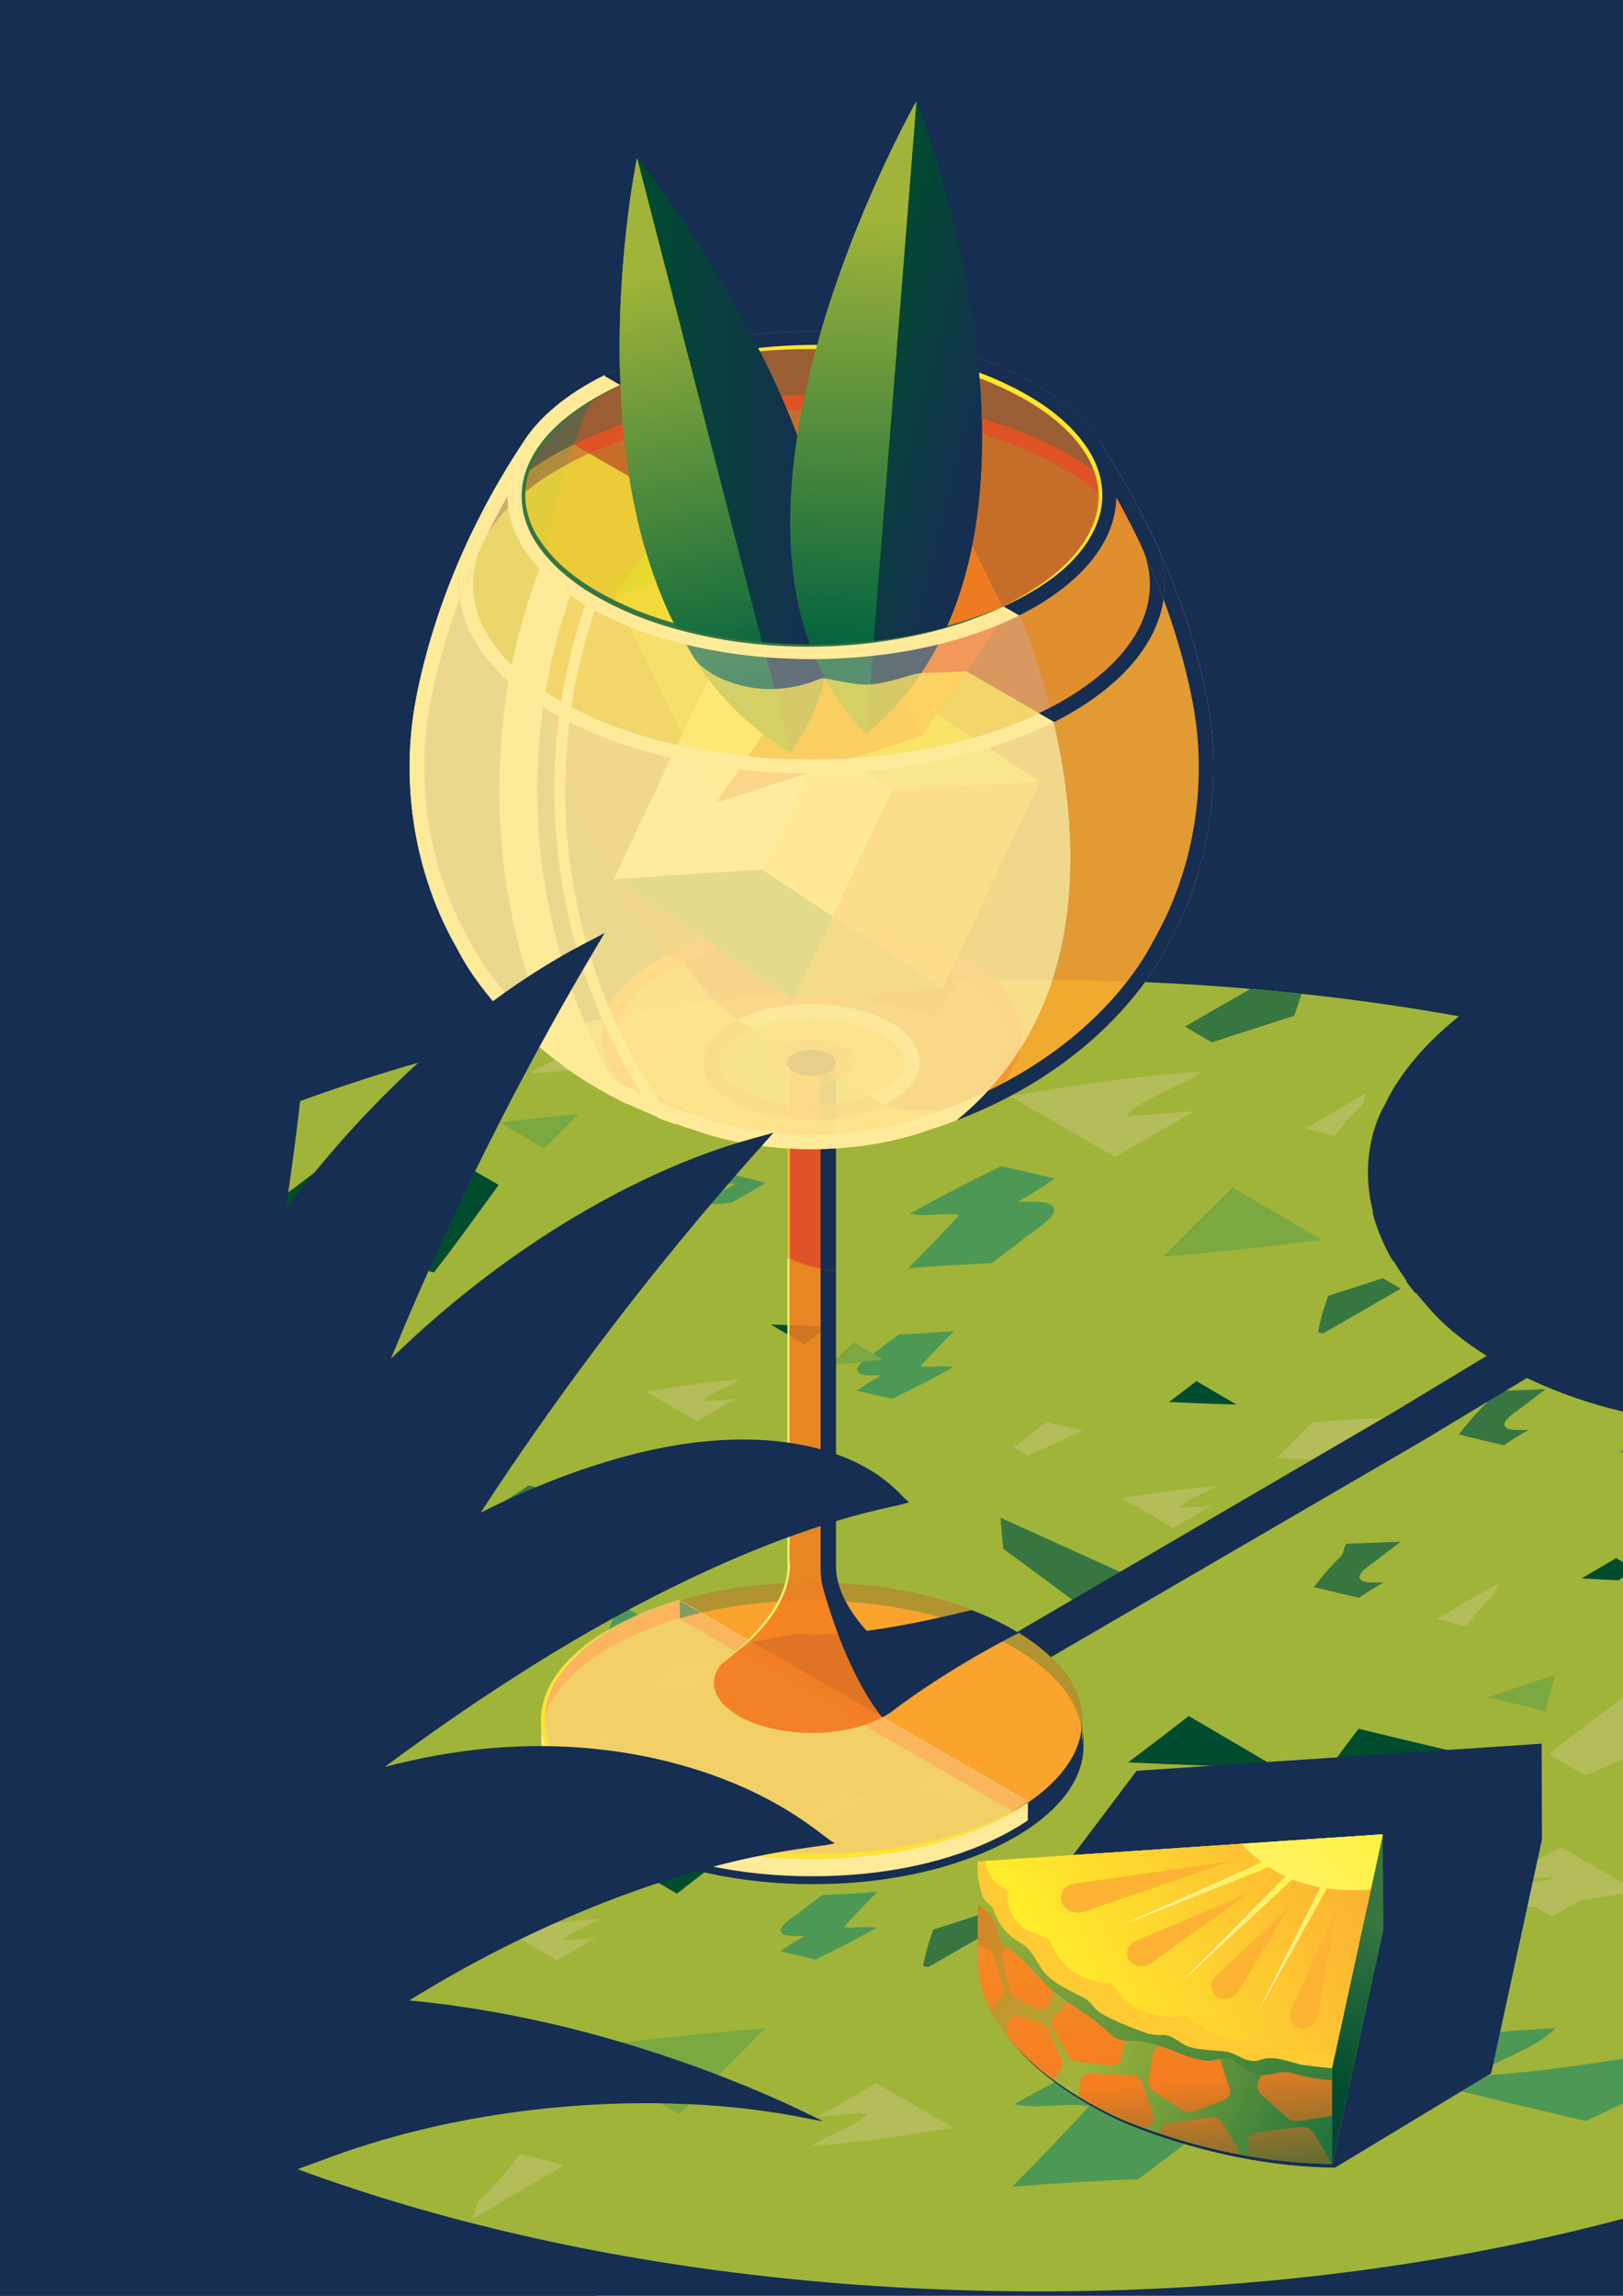 <?xml version="1.0" encoding="UTF-8"?> <svg xmlns="http://www.w3.org/2000/svg" xmlns:xlink="http://www.w3.org/1999/xlink" version="1.1" viewBox="0 0 1190.55 1683.78"><defs><style> .st0, .st1, .st2, .st3, .st4, .st5, .st6, .st7 { fill: #fcb333; } .st8, .st9, .st10 { fill: none; } .st11 { fill: #004c2f; } .st12 { fill: url(#linear-gradient2); } .st13 { fill: url(#linear-gradient1); } .st14 { fill: url(#linear-gradient9); } .st15 { fill: url(#linear-gradient3); } .st16 { fill: url(#linear-gradient6); } .st17 { fill: url(#linear-gradient8); } .st18 { fill: url(#linear-gradient7); } .st19 { fill: url(#linear-gradient5); } .st20 { fill: url(#linear-gradient4); } .st21 { fill: url(#linear-gradient18); } .st22 { fill: url(#linear-gradient13); } .st23 { fill: url(#linear-gradient12); } .st24 { fill: url(#linear-gradient15); } .st25 { fill: url(#linear-gradient16); } .st26 { fill: url(#linear-gradient11); } .st27 { fill: url(#linear-gradient10); } .st28 { fill: url(#linear-gradient17); } .st29 { fill: url(#linear-gradient14); } .st30 { fill: url(#linear-gradient19); } .st31 { fill: url(#linear-gradient23); } .st32 { fill: url(#linear-gradient22); } .st33 { fill: url(#linear-gradient21); } .st34 { fill: url(#linear-gradient20); } .st35 { fill: #412536; } .st36 { opacity: .34; } .st36, .st37, .st38, .st39 { fill: #ffedcb; } .st37, .st40, .st4 { opacity: .7; } .st38 { opacity: .23; } .st41, .st42 { opacity: .51; } .st41, .st43 { fill: #f0ec6d; } .st44 { fill: url(#linear-gradient); } .st45, .st46, .st47, .st48, .st49, .st50, .st51, .st40 { fill: #f57e20; } .st52 { fill: #152e52; } .st53 { clip-path: url(#clippath-1); } .st54 { clip-path: url(#clippath-3); } .st55 { clip-path: url(#clippath-4); } .st56 { clip-path: url(#clippath-2); } .st42, .st57, .st58 { fill: #ffea99; } .st57 { opacity: .86; } .st59 { opacity: .83; } .st59, .st60, .st61, .st62 { fill: #e05326; } .st60 { opacity: .45; } .st61, .st63, .st50 { opacity: .35; } .st64, .st65 { fill: #ffe52d; } .st66 { fill: #4e9855; } .st67 { fill: #a0b439; } .st63, .st68 { fill: #ffca32; } .st69 { fill: #b4bd5a; } .st70 { fill: #7ba841; } .st9 { stroke: #b6e4fa; stroke-miterlimit: 10; } .st46 { opacity: .6; } .st47, .st71 { opacity: .61; } .st48 { opacity: .62; } .st49, .st6 { opacity: .5; } .st51 { opacity: .84; } .st1 { opacity: .77; } .st2 { opacity: .9; } .st3 { opacity: .69; } .st5 { opacity: .72; } .st7 { opacity: .37; } .st10 { opacity: .58; } .st72 { display: none; } .st73 { fill: #377641; } .st74 { clip-path: url(#clippath); } .st71 { fill: #ffe14c; } .st65 { opacity: .74; } </style><clipPath id="clippath"><path class="st8" d="M762.08,1680.53c257.74,0,499.21-53.37,679.94-150.29,170.03-91.19,263.67-208.61,263.67-330.63,0-122.02-93.64-239.45-263.67-330.64-180.72-96.92-422.2-150.29-679.94-150.29-257.74,0-499.21,53.38-679.94,150.29-170.04,91.19-263.67,208.61-263.67,330.63s93.64,239.44,263.67,330.63c180.72,96.93,422.2,150.29,679.94,150.29h0Z"></path></clipPath><clipPath id="clippath-1"><rect class="st8" x="-8.5" y="-8.5" width="1207.56" height="1700.79"></rect></clipPath><clipPath id="clippath-2"><path class="st8" d="M738.37,1192.5c-38-20.38-88.77-31.6-142.96-31.6-1.63,0-3.25.01-4.88.03-.55,0-1.1.02-1.66.03-1.07.02-2.13.04-3.2.06-.66.02-1.32.04-1.98.06-.95.03-1.9.06-2.85.09-.71.03-1.42.06-2.12.09-.89.04-1.79.08-2.68.12-.74.04-1.48.08-2.22.12-.85.05-1.71.1-2.56.15-.76.05-1.52.1-2.28.15-.82.06-1.64.12-2.46.18-.78.06-1.56.12-2.34.18-.79.06-1.58.13-2.37.2-.8.07-1.59.14-2.39.22-.75.07-1.51.15-2.26.22-.82.08-1.64.17-2.46.25-.71.08-1.42.16-2.12.24-.85.1-1.71.19-2.56.3-.63.08-1.26.16-1.9.24-.92.12-1.84.23-2.75.35-.47.06-.94.13-1.41.2-5.25.73-10.44,1.57-15.55,2.52-.23.04-.46.08-.69.13-1.15.22-2.29.44-3.43.67-.31.06-.63.12-.94.19-1.11.23-2.22.46-3.32.69-.33.07-.66.14-.99.21-1.1.24-2.2.48-3.29.73-.32.07-.64.15-.96.22-1.11.26-2.21.52-3.3.78-.29.07-.58.14-.87.21-1.13.28-2.25.56-3.36.85-.24.06-.48.13-.72.19-1.16.3-2.33.61-3.48.93-.16.04-.31.09-.47.13-1.23.34-2.46.69-3.68,1.04-.03,0-.05.01-.08.02-.1.03-.19.06-.29.09-13.15,3.84-25.53,8.48-36.94,13.89,0,0,0,0,0,0,0,0,0,0,0,0-1.47.7-2.92,1.4-4.35,2.12-.15.07-.29.14-.44.22-1.48.74-2.94,1.5-4.38,2.27-35.75,19.17-55.44,43.86-55.44,69.52s19.69,50.34,55.44,69.52c38,20.38,88.77,31.6,142.96,31.6,47.26,0,91.92-8.54,127.77-24.24,5.26-2.3,10.33-4.76,15.19-7.36,5.81-3.12,11.19-6.38,16.13-9.77,25.49-17.46,39.31-38.26,39.31-59.75,0-25.66-19.69-50.34-55.44-69.52Z"></path></clipPath><linearGradient id="linear-gradient" x1="-4.06" y1="349.29" x2="140.81" y2="349.29" gradientTransform="translate(608.36 -15.18) rotate(-179.88) scale(1 -1)" gradientUnits="userSpaceOnUse"><stop offset=".1" stop-color="#152e52"></stop><stop offset="1" stop-color="#004c2f"></stop></linearGradient><linearGradient id="linear-gradient1" x1="67.16" y1="554.42" x2="143.29" y2="218.14" gradientTransform="translate(608.36 -15.18) rotate(-179.88) scale(1 -1)" gradientUnits="userSpaceOnUse"><stop offset=".1" stop-color="#00623f"></stop><stop offset="1" stop-color="#a0b439"></stop></linearGradient><linearGradient id="linear-gradient2" x1="-101.19" y1="162.16" x2="21.49" y2="162.16" gradientTransform="translate(676.05 144.45) rotate(-165.32) scale(1 -1)" xlink:href="#linear-gradient"></linearGradient><linearGradient id="linear-gradient3" x1="-36.17" y1="374.22" x2="42.47" y2="26.86" gradientTransform="translate(676.05 144.45) rotate(-165.32) scale(1 -1)" xlink:href="#linear-gradient1"></linearGradient><clipPath id="clippath-3"><path class="st8" d="M382.89,68.69h423.13v279.69c1.42,5.02,2.14,10.11,2.14,15.24,0,.06,0,.11,0,.17-.08,27.79-21.29,54.44-59.75,75.06-3.92,2.1-7.97,4.11-12.14,6.03-39.03,17.98-88.4,27.78-140.74,27.78-57.93,0-112.22-12.01-152.88-33.81-38.46-20.62-59.67-47.28-59.75-75.06,0-.05,0-.11,0-.16,0-5.13.73-10.22,2.14-15.23l-2.14-279.7Z"></path></clipPath><linearGradient id="linear-gradient4" x1="-101.19" y1="162.16" x2="21.49" y2="162.16" gradientTransform="translate(676.05 144.45) rotate(-165.32) scale(1 -1)" xlink:href="#linear-gradient"></linearGradient><linearGradient id="linear-gradient5" x1="-36.17" y1="374.22" x2="42.47" y2="26.86" gradientTransform="translate(676.05 144.45) rotate(-165.32) scale(1 -1)" xlink:href="#linear-gradient1"></linearGradient><linearGradient id="linear-gradient6" x1="-787.81" y1="1983.05" x2="-601.48" y2="2173.62" gradientTransform="translate(-1172.16 1962.37) rotate(-119.77)" gradientUnits="userSpaceOnUse"><stop offset=".1" stop-color="#152e52"></stop><stop offset=".51" stop-color="#004c2f"></stop><stop offset=".98" stop-color="#377641"></stop></linearGradient><linearGradient id="linear-gradient7" x1="-756.61" y1="2099.02" x2="-470.6" y2="1870.85" gradientTransform="translate(-1172.16 1962.37) rotate(-119.77)" gradientUnits="userSpaceOnUse"><stop offset="0" stop-color="#00623f"></stop><stop offset=".65" stop-color="#a0b439"></stop><stop offset="1" stop-color="#e17c24"></stop></linearGradient><linearGradient id="linear-gradient8" x1="-834.14" y1="1988.6" x2="-453.51" y2="2010.22" gradientTransform="translate(-1172.16 1962.37) rotate(-119.77)" xlink:href="#linear-gradient1"></linearGradient><linearGradient id="linear-gradient9" x1="-744.91" y1="2164.48" x2="-307.41" y2="2164.48" gradientTransform="translate(-1172.16 1962.37) rotate(-119.77)" gradientUnits="userSpaceOnUse"><stop offset=".01" stop-color="#fff32a"></stop><stop offset="1" stop-color="#ffe52d"></stop></linearGradient><linearGradient id="linear-gradient10" x1="-538.56" y1="1907.87" x2="-560.94" y2="2167.49" gradientTransform="translate(-1172.16 1962.37) rotate(-119.77)" gradientUnits="userSpaceOnUse"><stop offset=".01" stop-color="#fff32a"></stop><stop offset="1" stop-color="#fcb333"></stop></linearGradient><linearGradient id="linear-gradient11" x1="-127.03" y1="1397.04" x2="-116.68" y2="1378.94" gradientTransform="translate(757.84) rotate(-180) scale(1 -1)" gradientUnits="userSpaceOnUse"><stop offset=".01" stop-color="#fff32a"></stop><stop offset="1" stop-color="#ffefdf"></stop></linearGradient><linearGradient id="linear-gradient12" x1="-160.92" y1="1417.53" x2="-144.71" y2="1404.42" xlink:href="#linear-gradient11"></linearGradient><linearGradient id="linear-gradient13" x1="-203.84" y1="1424.14" x2="-184.36" y2="1416.69" xlink:href="#linear-gradient11"></linearGradient><linearGradient id="linear-gradient14" x1="-516.05" y1="2251.9" x2="-617.18" y2="1844.47" gradientTransform="translate(-1172.16 1962.37) rotate(-119.77)" xlink:href="#linear-gradient11"></linearGradient><clipPath id="clippath-4"><path class="st8" d="M946.57,1520.09c-7.77-1.37-14.78,2.64-23.42,1.77-7.77-1.37-13.03-6.51-19.17-11.14-6.52-3.25-13.03,1.64-19.42.64-20.04-2.49-34.33-15.26-56-14.5-4.51.25-11.4-1.62-14.78-5.5-13.41-13.27-29.2-20.53-42.98-32.42-10.53-10.27-19.8-22.41-32.96-31.17-7.52-5.01-4.52-16.03-10.28-22.04-2.95-3.38-6.56-6.38-10.26-9.33.05,17.61.11,39.16.11,39.16,0,0-9.52,63.78,101.43,116.97,0,0,72.45,33.82,158.33,34.51,0,0-.03-39.36-.05-59.19,0-.74,0-1.46,0-2.14-10.33-.46-20.74-2.57-30.54-5.6Z"></path></clipPath><linearGradient id="linear-gradient15" x1="-173.21" y1="2262.74" x2="-704.53" y2="2011.5" gradientTransform="translate(-1134.12 2028.86) rotate(-119.77)" gradientUnits="userSpaceOnUse"><stop offset="0" stop-color="#fcb333"></stop><stop offset=".77" stop-color="#f47d20"></stop><stop offset="1" stop-color="#00623f"></stop></linearGradient><linearGradient id="linear-gradient16" x1="-152.53" y1="2189.68" x2="-683.86" y2="1938.43" xlink:href="#linear-gradient15"></linearGradient><linearGradient id="linear-gradient17" x1="-167.78" y1="2253.96" x2="-699.11" y2="2002.72" xlink:href="#linear-gradient15"></linearGradient><linearGradient id="linear-gradient18" x1="-150.12" y1="2184.58" x2="-681.45" y2="1933.33" xlink:href="#linear-gradient15"></linearGradient><linearGradient id="linear-gradient19" x1="-126.35" y1="2134.31" x2="-657.68" y2="1883.06" xlink:href="#linear-gradient15"></linearGradient><linearGradient id="linear-gradient20" x1="-120.68" y1="2122.32" x2="-652" y2="1871.07" xlink:href="#linear-gradient15"></linearGradient><linearGradient id="linear-gradient21" x1="-103.55" y1="2086.09" x2="-634.88" y2="1834.85" xlink:href="#linear-gradient15"></linearGradient><linearGradient id="linear-gradient22" x1="-102.27" y1="2083.38" x2="-633.59" y2="1832.14" xlink:href="#linear-gradient15"></linearGradient><linearGradient id="linear-gradient23" x1="-86.07" y1="2049.13" x2="-617.4" y2="1797.89" xlink:href="#linear-gradient15"></linearGradient></defs><g id="BG"><rect class="st52" x="-8.5" y="-8.5" width="1207.56" height="1703.02"></rect><g class="st74"><path class="st67" d="M762.08,1680.53c257.74,0,499.21-53.37,679.94-150.29,170.03-91.19,263.67-208.61,263.67-330.63,0-122.02-93.64-239.45-263.67-330.64-180.72-96.92-422.2-150.29-679.94-150.29-257.74,0-499.21,53.38-679.94,150.29-170.04,91.19-263.67,208.61-263.67,330.63s93.64,239.44,263.67,330.63c180.72,96.93,422.2,150.29,679.94,150.29h0Z"></path><g><path class="st69" d="M429.22,763.65c-9.7,10.2-28.37,15.22-41.1,23.71,33.99-1.69,68.78-7.65,103.44-13.13l-56.4-32.56-42.55,24.51c12.09-1.1,24.26-1.96,36.61-2.53Z"></path><path class="st69" d="M636.91,1549.84c-9.7,10.2-28.37,15.22-41.1,23.71,33.99-1.69,68.78-7.65,103.44-13.13l-56.4-32.56-42.55,24.51c12.09-1.1,24.26-1.96,36.61-2.53Z"></path><path class="st69" d="M639.11,1209.86c-16.64,17.48-48.65,26.09-70.46,40.65,58.28-2.89,117.92-13.12,177.34-22.5l-96.7-55.83-72.95,42.02c20.73-1.89,41.59-3.35,62.77-4.33Z"></path><path class="st11" d="M607,973.03c-13.81-.63-27.66-1.17-41.58-1.59l24.69,14.49c5.57-4.33,11.2-8.62,16.89-12.91Z"></path><path class="st11" d="M552.99,1345.65c-46.18-2.11-92.51-3.92-139.07-5.31l82.59,48.48c18.62-14.49,37.48-28.85,56.48-43.17Z"></path><path class="st69" d="M1023.54,1039.41c-20.48.93-40.88,2.1-61.23,3.76-8.25,8.38-16.64,16.77-25.15,25.13l2.17,1.27c13.92.41,27.77.96,41.58,1.59,13.98-10.54,28.27-20.99,42.64-31.75Z"></path><path class="st70" d="M418.22,1514.76c-19.18,1.56-38.33,3.54-57.46,6.17l32.3,18.96c8.51-8.37,16.9-16.75,25.15-25.13Z"></path><path class="st70" d="M424.23,817.21c-19.18,1.56-38.33,3.54-57.46,6.17l32.3,18.96c8.51-8.37,16.9-16.75,25.15-25.13Z"></path><path class="st73" d="M201.89,1292.36c2.79.69,5.59,1.37,8.39,2.05l130.48-75.15-30.07-17.65c-30.44,10.05-61.18,19.79-91.85,29.6-7.23,20.21-13.32,40.54-16.95,61.16Z"></path><path class="st73" d="M960.52,704.81c-1.83-.45-3.68-.9-5.52-1.35l-85.83,49.44,19.78,11.61c20.03-6.61,40.25-13.02,60.42-19.47,4.76-13.29,8.76-26.67,11.15-40.23Z"></path><path class="st73" d="M826.22,1159.24c-.7-1.75-1.41-3.51-2.13-5.27l-90.23-40.88,2.11,22.84c17.05,12.41,34.05,25.1,51.06,37.72,13.57-3.89,26.77-8.44,39.19-14.41Z"></path><path class="st66" d="M10.48,798.19c-20.17,6.45-40.4,12.86-60.42,19.47l42.84,25.15c5.96-14.87,12.24-29.69,17.58-44.62Z"></path><path class="st66" d="M1530.28,1368.19c-34.66,5.48-69.45,11.44-103.44,13.13,12.72-8.49,31.39-13.51,41.1-23.71-12.36.57-24.52,1.42-36.61,2.53l-37.86,21.81c29.44,7.64,59.47,14.73,89.65,21.76,19.84-9.59,40.06-18.8,60.67-27.71l-13.51-7.8Z"></path><path class="st69" d="M536.23,1084.11l-15.43-8.91c-20.62,8.91-40.84,18.12-60.67,27.71,13.04,3.03,26.1,6.06,39.16,9.1,13.04-9.06,24.94-18.56,36.94-27.91Z"></path><path class="st69" d="M427.54,983.25l-15.43-8.91c-20.62,8.91-40.84,18.12-60.67,27.71,13.04,3.03,26.1,6.06,39.16,9.1,13.04-9.06,24.94-18.56,36.94-27.91Z"></path><path class="st69" d="M1697.61,1113.5l-15.43-8.91c-20.62,8.91-40.84,18.12-60.67,27.71,13.04,3.03,26.1,6.06,39.16,9.1,13.04-9.06,24.94-18.56,36.94-27.91Z"></path><path class="st70" d="M50.87,987.93c-2.39,13.57-6.4,26.94-11.15,40.23,25.34-8.1,50.59-16.28,75.21-25.01-22.37-4.21-42.91-9.99-64.06-15.23Z"></path><path class="st66" d="M159,1297.18c-10.75-1.9-24.78,1.59-36.53-.89,22-12.23,44.48-23.85,67.48-34.96-30.17-7.02-60.21-14.12-89.65-21.76l-14.49,8.35c-.24,1.67-.52,3.33-.82,5,21.15,5.23,41.69,11.02,64.06,15.23-24.62,8.73-49.87,16.9-75.21,25.01-5.34,14.93-11.62,29.75-17.58,44.62l7.89,4.63c19.13-2.63,38.27-4.61,57.46-6.17,12.83-13.03,25.34-26.07,37.38-39.05Z"></path><path class="st66" d="M727.48,926.42c8.9-6.66,17.82-13.42,26.73-20.41,8.99-6.41,26.71-17.9,15.44-22.99-4.01-2.33-15.25-1.61-23-1.76,9.74-5.33,18.65-11.02,27.1-16.89-13.06-3.04-26.12-6.07-39.16-9.1-23,11.11-45.48,22.73-67.48,34.96,11.75,2.48,25.77-1,36.53.89-12.05,12.98-24.55,26.02-37.38,39.05,20.35-1.65,40.75-2.83,61.23-3.76Z"></path><path class="st66" d="M835.17,1598.09c13.47-10.08,26.97-20.32,40.45-30.89,13.61-9.7,40.43-27.09,23.37-34.79-6.07-3.52-23.09-2.43-34.81-2.66,14.74-8.07,28.23-16.68,41.01-25.56-19.76-4.61-39.53-9.18-59.27-13.78-34.81,16.82-68.84,34.4-102.13,52.91,17.79,3.75,39.01-1.52,55.29,1.35-18.23,19.65-37.16,39.38-56.58,59.11,30.8-2.5,61.67-4.28,92.68-5.69Z"></path><path class="st11" d="M-132.17,1029.56l2.78-1.63c-.17,0-.34.01-.51.02-.66.56-1.43,1.09-2.27,1.61Z"></path><path class="st69" d="M48.68,1372.53c.19-.22.36-.43.55-.65,2.98-2.62,8.34-4.67,12.53-6.99l1.27-.74c.84-.52,1.61-1.05,2.27-1.61-20.08.69-40.05,1.37-59.93,2.27-14.37,10.76-28.66,21.22-42.64,31.75,13.78.63,27.51,1.35,41.22,2.12l44.74-26.15Z"></path><path class="st69" d="M1533.16,1007.08c.44-.51.85-1.01,1.29-1.52,6.97-6.12,19.49-10.91,29.28-16.35l2.97-1.74c1.97-1.21,3.76-2.46,5.31-3.76-46.95,1.61-93.63,3.21-140.11,5.32-33.6,25.15-66.99,49.6-99.69,74.23,32.21,1.47,64.32,3.15,96.36,4.95l104.59-61.13Z"></path><path class="st11" d="M43.47,1172.23c-5.68,4.28-11.32,8.57-16.89,12.91l19.78,11.61,38.32-22.4c-13.71-.77-27.44-1.49-41.22-2.12Z"></path><path class="st11" d="M36.76,1289.22c-.19.22-.36.43-.55.65l13.08-7.64c-4.19,2.33-9.54,4.37-12.53,6.99Z"></path><path class="st11" d="M685.43,744.93c5.78-7.5,11.22-15.02,16.74-22.63l-29.72-17.16c-12,9.34-23.9,18.84-36.94,27.91,16.68,3.89,33.34,7.83,49.92,11.88Z"></path><path class="st11" d="M318.36,933.21c16.37-21.27,31.8-42.59,47.46-64.15l-84.25-48.64c-34.02,26.48-67.76,53.42-104.73,79.11,47.29,11.03,94.53,22.19,141.52,33.67Z"></path><path class="st73" d="M401.53,1149.09c4.24-4.82,1.95-10.52,7.19-14.75,11.25-11.08,20.41-22.01,28.86-32.98-16.58-4.05-33.24-7.99-49.92-11.88-8.44,5.87-17.36,11.55-27.1,16.89,7.75.15,18.99-.57,23,1.76,11.27,5.09-6.44,16.58-15.44,22.99-8.91,6.99-17.83,13.75-26.73,20.41,19.88-.9,39.85-1.59,59.93-2.27.06-.05.13-.11.2-.16Z"></path><path class="st73" d="M1405.51,1525.06c4.24-4.82,1.95-10.52,7.19-14.75,11.25-11.08,20.41-22.01,28.86-32.98-16.58-4.05-33.24-7.99-49.92-11.88-8.44,5.87-17.36,11.55-27.1,16.89,7.75.15,18.99-.57,23,1.76,11.27,5.09-6.44,16.58-15.44,22.99-8.91,6.99-17.83,13.75-26.73,20.41,19.88-.9,39.85-1.59,59.93-2.27.06-.05.13-.11.2-.16Z"></path><path class="st73" d="M155.11,1454.03c4.24-4.82,1.95-10.52,7.19-14.75,11.25-11.08,20.41-22.01,28.86-32.98-16.58-4.05-33.24-7.99-49.92-11.88-8.44,5.87-17.36,11.55-27.1,16.89,7.75.15,18.99-.57,23,1.76,11.27,5.09-6.44,16.58-15.44,22.99-8.91,6.99-17.83,13.75-26.73,20.41,19.88-.9,39.85-1.59,59.93-2.27.06-.05.13-.11.2-.16Z"></path><path class="st66" d="M526.38,787.21l-34.28-19.79c-5.52,7.6-10.97,15.12-16.74,22.63,10.81,2.64,21.59,5.34,32.3,8.11l18.72-10.94Z"></path><path class="st69" d="M157.01,1054.44c-8.45,10.97-17.62,21.9-28.86,32.98-5.24,4.23-2.95,9.93-7.19,14.75-.06.05-.13.11-.2.16.17,0,.34-.01.51-.02l68.03-39.77c-10.72-2.77-21.49-5.47-32.3-8.11Z"></path><path class="st69" d="M381.62,1579.83c-8.45,10.97-17.62,21.9-28.86,32.98-5.24,4.23-2.95,9.93-7.19,14.75-.06.05-.13.11-.2.16.17,0,.34-.01.51-.02l68.03-39.77c-10.72-2.77-21.49-5.47-32.3-8.11Z"></path><path class="st69" d="M1185.25,834.48c-12.16,12.78-35.56,19.07-51.5,29.71,42.6-2.11,86.2-9.59,129.63-16.45l-70.69-40.81-53.33,30.72c15.16-1.38,30.4-2.45,45.89-3.17Z"></path><path class="st69" d="M1138.99,1376.63c-9.7,10.2-28.37,15.22-41.1,23.71,33.99-1.69,68.78-7.65,103.44-13.13l-56.4-32.56-42.55,24.51c12.09-1.1,24.26-1.96,36.61-2.53Z"></path><path class="st70" d="M1080.33,1416.64c-46.94,3.81-93.77,8.66-140.58,15.1l79.04,46.39c20.82-20.47,41.35-40.98,61.55-61.49Z"></path><path class="st70" d="M561.39,1487.58c-48.18,3.91-96.25,8.89-144.31,15.5l81.13,47.62c21.38-21.01,42.45-42.06,63.18-63.12Z"></path><path class="st11" d="M1312.57,1159.25l-6.34,3.65c1.85.44,3.69.89,5.52,1.35.29-1.66.57-3.33.82-5Z"></path><path class="st73" d="M1511.47,1192.35c-1.83-.45-3.68-.9-5.52-1.35l-85.83,49.44,19.78,11.61c20.03-6.61,40.25-13.02,60.42-19.47,4.76-13.29,8.76-26.67,11.15-40.23Z"></path><path class="st73" d="M319.48,1348.31c-1.83-.45-3.68-.9-5.52-1.35l-85.83,49.44,19.78,11.61c20.03-6.61,40.25-13.02,60.42-19.47,4.76-13.29,8.76-26.67,11.15-40.23Z"></path><path class="st66" d="M1248.43,1044.83c-20.17,6.45-40.4,12.86-60.42,19.47l42.84,25.15c5.96-14.87,12.24-29.69,17.58-44.62Z"></path><path class="st66" d="M266.66,1521.71c-34.66,5.48-69.45,11.44-103.44,13.13,12.72-8.49,31.39-13.51,41.1-23.71-12.36.57-24.52,1.42-36.61,2.53l-37.86,21.81c29.44,7.64,59.47,14.73,89.65,21.76,19.84-9.59,40.06-18.8,60.67-27.71l-13.51-7.8Z"></path><path class="st66" d="M1232.93,1503.22c-51.13,8.08-102.45,16.88-152.6,19.36,18.77-12.53,46.31-19.94,60.63-34.98-18.23.84-36.17,2.1-54.01,3.73l-55.86,32.17c43.43,11.27,87.74,21.73,132.26,32.1,29.26-14.14,59.1-27.73,89.51-40.88l-19.92-11.5Z"></path><path class="st70" d="M1251.84,954.22c-2.39,13.57-6.4,26.94-11.15,40.23,25.34-8.1,50.59-16.28,75.21-25.01-22.37-4.21-42.91-9.99-64.06-15.23Z"></path><path class="st69" d="M746.65,1294.02c.19-.22.36-.43.55-.65,2.98-2.62,8.34-4.67,12.53-6.99l1.27-.74c.84-.52,1.61-1.05,2.27-1.61-20.08.69-40.05,1.37-59.93,2.27-14.37,10.76-28.66,21.22-42.64,31.75,13.78.63,27.51,1.35,41.22,2.12l44.74-26.15Z"></path><path class="st69" d="M1314.54,1452.26c-8.45,10.97-17.62,21.9-28.86,32.98-5.24,4.23-2.95,9.93-7.19,14.75-.06.05-.13.11-.2.16.17,0,.34-.01.51-.02l68.03-39.77c-10.72-2.77-21.49-5.47-32.3-8.11Z"></path><path class="st69" d="M1138.21,933.84c-8.45,10.97-17.62,21.9-28.86,32.98-5.24,4.23-2.95,9.93-7.19,14.75-.06.05-.13.11-.2.16.17,0,.34-.01.51-.02l68.03-39.77c-10.72-2.77-21.49-5.47-32.3-8.11Z"></path><path class="st69" d="M1142.51,1391.06c6.44-6.77,18.84-10.11,27.29-15.74-22.57,1.12-45.67,5.08-68.69,8.72l37.46,21.63,28.26-16.28c-8.03.73-16.11,1.3-24.31,1.68Z"></path><path class="st69" d="M826.06,818.39c13.28-13.95,38.83-20.83,56.24-32.44-46.51,2.31-94.12,10.47-141.55,17.96l77.19,44.56,58.23-33.54c-16.55,1.51-33.19,2.68-50.1,3.46Z"></path><path class="st69" d="M864.53,1105.91c6.44-6.77,18.84-10.11,27.29-15.74-22.57,1.12-45.67,5.08-68.69,8.72l37.46,21.63,28.26-16.28c-8.03.73-16.11,1.3-24.31,1.68Z"></path><path class="st11" d="M827.53,1292.56c36.38,1.66,72.88,3.09,109.56,4.18l-65.06-38.19c-14.67,11.42-29.52,22.73-44.5,34.01Z"></path><path class="st11" d="M857.48,1028.29c16.49.75,33.03,1.4,49.65,1.9l-29.49-17.31c-6.65,5.17-13.38,10.3-20.17,15.41Z"></path><path class="st69" d="M469.49,1239.98c13.6-.62,27.15-1.4,40.66-2.5,5.48-5.57,11.05-11.13,16.7-16.69l-1.44-.85c-9.24-.28-18.44-.63-27.61-1.05-9.29,7-18.77,13.94-28.32,21.09Z"></path><path class="st70" d="M1361.9,885.16c12.74-1.03,25.45-2.35,38.16-4.1l-21.45-12.59c-5.65,5.56-11.22,11.12-16.7,16.69Z"></path><path class="st70" d="M911.35,1375.79c12.74-1.03,25.45-2.35,38.16-4.1l-21.45-12.59c-5.65,5.56-11.22,11.12-16.7,16.69Z"></path><path class="st73" d="M1320.82,1000.51c1.92.47,3.84.94,5.77,1.41l89.74-51.69-20.68-12.14c-20.94,6.91-42.08,13.61-63.17,20.36-4.97,13.9-9.16,27.88-11.66,42.07Z"></path><path class="st73" d="M677.2,1441.87c1.22.3,2.44.6,3.67.89l57-32.83-13.14-7.71c-13.3,4.39-26.73,8.65-40.12,12.93-3.16,8.83-5.82,17.71-7.41,26.72Z"></path><path class="st66" d="M1301.83,1320.62c13.4-4.28,26.83-8.54,40.12-12.93l-28.45-16.7c-3.96,9.88-8.13,19.72-11.67,29.63Z"></path><path class="st66" d="M71.92,989.6c50.52-7.98,101.22-16.67,150.76-19.13-18.54,12.37-45.76,19.69-59.9,34.56,18.01-.83,35.74-2.07,53.36-3.68l55.18-31.79c-42.91-11.13-86.68-21.47-130.66-31.71-28.91,13.97-58.38,27.4-88.43,40.39l19.68,11.36Z"></path><path class="st69" d="M1136.24,1286.62l26.81,15.48c35.82-15.49,70.96-31.5,105.43-48.15-22.66-5.27-45.36-10.53-68.05-15.82-22.66,15.75-43.34,32.26-64.19,48.49Z"></path><path class="st69" d="M743.59,1061.59l10.24,5.91c13.69-5.92,27.12-12.04,40.29-18.4-8.66-2.02-17.33-4.02-26-6.04-8.66,6.02-16.56,12.33-24.53,18.53Z"></path><path class="st69" d="M590.99,1331.98l10.24,5.91c13.69-5.92,27.12-12.04,40.29-18.4-8.66-2.02-17.33-4.02-26-6.04-8.66,6.02-16.56,12.33-24.53,18.53Z"></path><path class="st69" d="M144.25,1202.4l10.24,5.91c13.69-5.92,27.12-12.04,40.29-18.4-8.66-2.02-17.33-4.02-26-6.04-8.66,6.02-16.56,12.33-24.53,18.53Z"></path><path class="st70" d="M1133.75,1255.1c1.59-9.01,4.25-17.89,7.41-26.72-16.83,5.38-33.6,10.81-49.95,16.61,14.86,2.8,28.49,6.64,42.54,10.11Z"></path><path class="st66" d="M1331.83,1101.22c7.14,1.26,16.45-1.05,24.26.59-14.61,8.12-29.54,15.84-44.81,23.22,20.04,4.66,39.98,9.37,59.53,14.45l9.62-5.54c.16-1.11.35-2.21.54-3.32-14.05-3.47-27.69-7.32-42.54-10.11,16.35-5.8,33.12-11.23,49.95-16.61,3.55-9.91,7.71-19.76,11.67-29.63l-5.24-3.08c-12.71,1.75-25.42,3.06-38.16,4.1-8.52,8.66-16.83,17.31-24.83,25.93Z"></path><path class="st66" d="M603.04,1389.91c-5.91,4.42-11.83,8.91-17.75,13.55-5.97,4.26-17.74,11.88-10.25,15.27,2.66,1.54,10.13,1.07,15.27,1.17-6.47,3.54-12.39,7.32-17.99,11.21,8.67,2.02,17.35,4.03,26,6.04,15.27-7.38,30.2-15.09,44.81-23.22-7.8-1.65-17.12.67-24.26-.59,8-8.62,16.31-17.28,24.83-25.93-13.51,1.1-27.06,1.88-40.66,2.5Z"></path><path class="st66" d="M659.17,978.72c-5.91,4.42-11.83,8.91-17.75,13.55-5.97,4.26-17.74,11.88-10.25,15.27,2.66,1.54,10.13,1.07,15.27,1.17-6.47,3.54-12.39,7.32-17.99,11.21,8.67,2.02,17.35,4.03,26,6.04,15.27-7.38,30.2-15.09,44.81-23.22-7.8-1.65-17.12.67-24.26-.59,8-8.62,16.31-17.28,24.83-25.93-13.51,1.1-27.06,1.88-40.66,2.5Z"></path><path class="st11" d="M1359.37,1258.14l-1.85,1.08c.11,0,.23,0,.34-.01.44-.37.95-.73,1.51-1.07Z"></path><path class="st69" d="M1263.74,901.62c-.13.14-.24.29-.37.43-1.98,1.74-5.54,3.1-8.32,4.64l-.84.49c-.56.34-1.07.7-1.51,1.07,13.34-.46,26.6-.91,39.8-1.51,9.54-7.14,19.03-14.09,28.32-21.09-9.15-.42-18.27-.89-27.37-1.41l-29.71,17.36Z"></path><path class="st69" d="M216.14,1192.15c-.13.14-.24.29-.37.43-1.98,1.74-5.54,3.1-8.32,4.64l-.84.49c-.56.34-1.07.7-1.51,1.07,13.34-.46,26.6-.91,39.8-1.51,9.54-7.14,19.03-14.09,28.32-21.09-9.15-.42-18.27-.89-27.37-1.41l-29.71,17.36Z"></path><path class="st11" d="M1187.49,1159.03c3.77-2.84,7.52-5.69,11.21-8.57l-13.14-7.71-25.45,14.87c9.1.51,18.22.99,27.37,1.41Z"></path><path class="st11" d="M1238.63,971.26c.13-.14.24-.29.37-.43l-8.68,5.08c2.78-1.55,6.34-2.91,8.32-4.64Z"></path><path class="st11" d="M797.63,1397.06c-3.84,4.98-7.45,9.98-11.12,15.03l19.73,11.39c7.97-6.2,15.87-12.51,24.53-18.53-11.08-2.58-22.14-5.2-33.15-7.89Z"></path><path class="st11" d="M996.59,1267.86c-12.01,15.6-23.32,31.24-34.81,47.05l61.8,35.68c24.95-19.43,49.71-39.18,76.82-58.03-34.69-8.09-69.34-16.28-103.81-24.7Z"></path><path class="st73" d="M987.7,1132.28c-2.81,3.2-1.29,6.99-4.77,9.79-7.47,7.36-13.56,14.62-19.17,21.9,11.01,2.69,22.07,5.3,33.15,7.89,5.61-3.9,11.53-7.67,17.99-11.21-5.15-.1-12.61.38-15.27-1.17-7.49-3.38,4.28-11.01,10.25-15.27,5.91-4.64,11.84-9.13,17.75-13.55-13.21.6-26.47,1.05-39.8,1.51-.04.04-.09.07-.13.11Z"></path><path class="st73" d="M121.85,863.13c-2.81,3.2-1.29,6.99-4.77,9.79-7.47,7.36-13.56,14.62-19.17,21.9,11.01,2.69,22.07,5.3,33.15,7.89,5.61-3.9,11.53-7.67,17.99-11.21-5.15-.1-12.61.38-15.27-1.17-7.49-3.38,4.28-11.01,10.25-15.27,5.91-4.64,11.84-9.13,17.75-13.55-13.21.6-26.47,1.05-39.8,1.51-.04.04-.09.07-.13.11Z"></path><path class="st73" d="M1093.97,1020.42c-2.81,3.2-1.29,6.99-4.77,9.79-7.47,7.36-13.56,14.62-19.17,21.9,11.01,2.69,22.07,5.3,33.15,7.89,5.61-3.9,11.53-7.67,17.99-11.21-5.15-.1-12.61.38-15.27-1.17-7.49-3.38,4.28-11.01,10.25-15.27,5.91-4.64,11.84-9.13,17.75-13.55-13.21.6-26.47,1.05-39.8,1.51-.04.04-.09.07-.13.11Z"></path><path class="st66" d="M893.09,1419.55l22.77,13.14c3.67-5.05,7.28-10.04,11.12-15.03-7.18-1.76-14.33-3.55-21.45-5.38l-12.43,7.27Z"></path><path class="st69" d="M1075.31,1192.82c5.61-7.29,11.7-14.55,19.17-21.9,3.48-2.81,1.96-6.59,4.77-9.79.04-.04.09-.07.13-.11-.11,0-.23,0-.34.01l-45.18,26.41c7.12,1.84,14.27,3.63,21.45,5.38Z"></path><path class="st69" d="M979.04,833.11c5.61-7.29,11.7-14.55,19.17-21.9,3.48-2.81,1.96-6.59,4.77-9.79.04-.04.09-.07.13-.11-.11,0-.23,0-.34.01l-45.18,26.41c7.12,1.84,14.27,3.63,21.45,5.38Z"></path><path class="st69" d="M412.55,1423.07c6.44-6.77,18.84-10.11,27.29-15.74-22.57,1.12-45.67,5.08-68.69,8.72l37.46,21.63,28.26-16.28c-8.03.73-16.11,1.3-24.31,1.68Z"></path><path class="st69" d="M515.21,1027.67c6.44-6.77,18.84-10.11,27.29-15.74-22.57,1.12-45.67,5.08-68.69,8.72l37.46,21.63,28.26-16.28c-8.03.73-16.11,1.3-24.31,1.68Z"></path><path class="st70" d="M609.37,1001.09c12.74-1.03,25.45-2.35,38.16-4.1l-21.45-12.59c-5.65,5.56-11.22,11.12-16.7,16.69Z"></path><path class="st70" d="M853.37,921.62c38.71-3.14,77.35-7.14,115.96-12.45l-65.19-38.27c-17.18,16.89-34.11,33.8-50.77,50.72Z"></path><path class="st11" d="M399.94,1172.02l4.21-2.42c-1.23-.29-2.45-.59-3.67-.89-.19,1.1-.38,2.21-.54,3.32Z"></path><path class="st73" d="M272.68,1107.33c1.22.3,2.44.6,3.67.89l57-32.83-13.14-7.71c-13.3,4.39-26.73,8.65-40.12,12.93-3.16,8.83-5.82,17.71-7.41,26.72Z"></path><path class="st73" d="M966.87,977.07c1.22.3,2.44.6,3.67.89l57-32.83-13.14-7.71c-13.3,4.39-26.73,8.65-40.12,12.93-3.16,8.83-5.82,17.71-7.41,26.72Z"></path><path class="st66" d="M442.54,1205.82c13.4-4.28,26.83-8.54,40.12-12.93l-28.45-16.7c-3.96,9.88-8.13,19.72-11.67,29.63Z"></path><path class="st66" d="M1043.76,806.27c23.02-3.64,46.12-7.6,68.69-8.72-8.45,5.64-20.85,8.97-27.29,15.74,8.21-.38,16.28-.94,24.31-1.68l25.14-14.48c-19.55-5.07-39.5-9.78-59.53-14.45-13.17,6.37-26.6,12.48-40.29,18.4l8.97,5.18Z"></path><path class="st66" d="M470.99,876.75c23.02-3.64,46.12-7.6,68.69-8.72-8.45,5.64-20.85,8.97-27.29,15.74,8.21-.38,16.28-.94,24.31-1.68l25.14-14.48c-19.55-5.07-39.5-9.78-59.53-14.45-13.17,6.37-26.6,12.48-40.29,18.4l8.97,5.18Z"></path><path class="st70" d="M364.48,1325.67c1.59-9.01,4.25-17.89,7.41-26.72-16.83,5.38-33.6,10.81-49.95,16.61,14.86,2.8,28.49,6.64,42.54,10.11Z"></path><path class="st11" d="M79.17,1104.25l-1.85,1.08c.11,0,.23,0,.34-.01.44-.37.95-.73,1.51-1.07Z"></path><path class="st69" d="M624.51,825.87c-.13.14-.24.29-.37.43-1.98,1.74-5.54,3.1-8.32,4.64l-.84.49c-.56.34-1.07.7-1.51,1.07,13.34-.46,26.6-.91,39.8-1.51,9.54-7.14,19.03-14.09,28.32-21.09-9.15-.42-18.27-.89-27.37-1.41l-29.71,17.36Z"></path><path class="st69" d="M438.53,949.83c5.61-7.29,11.7-14.55,19.17-21.9,3.48-2.81,1.96-6.59,4.77-9.79.04-.04.09-.07.13-.11-.11,0-.23,0-.34.01l-45.18,26.41c7.12,1.84,14.27,3.63,21.45,5.38Z"></path><path class="st69" d="M430.68,1296.54c5.61-7.29,11.7-14.55,19.17-21.9,3.48-2.81,1.96-6.59,4.77-9.79.04-.04.09-.07.13-.11-.11,0-.23,0-.34.01l-45.18,26.41c7.12,1.84,14.27,3.63,21.45,5.38Z"></path></g></g></g><g id="GRID" class="st72"><g class="st53"><g><g><line class="st9" x1="-433.6" y1="-98.07" x2="-433.6" y2="1781.85"></line><line class="st9" x1="-409.1" y1="-98.07" x2="-409.1" y2="1781.85"></line><line class="st9" x1="-384.61" y1="-98.07" x2="-384.61" y2="1781.85"></line><line class="st9" x1="-360.11" y1="-98.07" x2="-360.11" y2="1781.85"></line><line class="st9" x1="-335.61" y1="-98.07" x2="-335.61" y2="1781.85"></line><line class="st9" x1="-311.11" y1="-98.07" x2="-311.11" y2="1781.85"></line><line class="st9" x1="-286.62" y1="-98.07" x2="-286.62" y2="1781.85"></line><line class="st9" x1="-262.12" y1="-98.07" x2="-262.12" y2="1781.85"></line><line class="st9" x1="-237.62" y1="-98.07" x2="-237.62" y2="1781.85"></line><line class="st9" x1="-213.13" y1="-98.07" x2="-213.13" y2="1781.85"></line><line class="st9" x1="-188.63" y1="-98.07" x2="-188.63" y2="1781.85"></line><line class="st9" x1="-164.13" y1="-98.07" x2="-164.13" y2="1781.85"></line><line class="st9" x1="-139.64" y1="-98.07" x2="-139.64" y2="1781.85"></line><line class="st9" x1="-115.14" y1="-98.07" x2="-115.14" y2="1781.85"></line><line class="st9" x1="-90.64" y1="-98.07" x2="-90.64" y2="1781.85"></line><line class="st9" x1="-66.14" y1="-98.07" x2="-66.14" y2="1781.85"></line><line class="st9" x1="-41.65" y1="-98.07" x2="-41.65" y2="1781.85"></line><line class="st9" x1="-17.15" y1="-98.07" x2="-17.15" y2="1781.85"></line><line class="st9" x1="7.35" y1="-98.07" x2="7.35" y2="1781.85"></line><line class="st9" x1="31.84" y1="-98.07" x2="31.84" y2="1781.85"></line><line class="st9" x1="56.34" y1="-98.07" x2="56.34" y2="1781.85"></line><line class="st9" x1="80.84" y1="-98.07" x2="80.84" y2="1781.85"></line><line class="st9" x1="105.34" y1="-98.07" x2="105.34" y2="1781.85"></line><line class="st9" x1="129.83" y1="-98.07" x2="129.83" y2="1781.85"></line><line class="st9" x1="154.33" y1="-98.07" x2="154.33" y2="1781.85"></line><line class="st9" x1="178.83" y1="-98.07" x2="178.83" y2="1781.85"></line><line class="st9" x1="203.32" y1="-98.07" x2="203.32" y2="1781.85"></line><line class="st9" x1="227.82" y1="-98.07" x2="227.82" y2="1781.85"></line><line class="st9" x1="252.32" y1="-98.07" x2="252.32" y2="1781.85"></line><line class="st9" x1="276.81" y1="-98.07" x2="276.81" y2="1781.85"></line><line class="st9" x1="301.31" y1="-98.07" x2="301.31" y2="1781.85"></line><line class="st9" x1="325.81" y1="-98.07" x2="325.81" y2="1781.85"></line><line class="st9" x1="350.31" y1="-98.07" x2="350.31" y2="1781.85"></line><line class="st9" x1="374.8" y1="-98.07" x2="374.8" y2="1781.85"></line><line class="st9" x1="399.3" y1="-98.07" x2="399.3" y2="1781.85"></line><line class="st9" x1="423.8" y1="-98.07" x2="423.8" y2="1781.85"></line><line class="st9" x1="448.29" y1="-98.07" x2="448.29" y2="1781.85"></line><line class="st9" x1="472.79" y1="-98.07" x2="472.79" y2="1781.85"></line><line class="st9" x1="497.29" y1="-98.07" x2="497.29" y2="1781.85"></line><line class="st9" x1="521.78" y1="-98.07" x2="521.78" y2="1781.85"></line><line class="st9" x1="546.28" y1="-98.07" x2="546.28" y2="1781.85"></line><line class="st9" x1="570.78" y1="-98.07" x2="570.78" y2="1781.85"></line><line class="st9" x1="595.28" y1="-98.07" x2="595.28" y2="1781.85"></line><line class="st9" x1="619.77" y1="-98.07" x2="619.77" y2="1781.85"></line><line class="st9" x1="644.27" y1="-98.07" x2="644.27" y2="1781.85"></line><line class="st9" x1="668.77" y1="-98.07" x2="668.77" y2="1781.85"></line><line class="st9" x1="693.26" y1="-98.07" x2="693.26" y2="1781.85"></line><line class="st9" x1="717.76" y1="-98.07" x2="717.76" y2="1781.85"></line><line class="st9" x1="742.26" y1="-98.07" x2="742.26" y2="1781.85"></line><line class="st9" x1="766.75" y1="-98.07" x2="766.75" y2="1781.85"></line><line class="st9" x1="791.25" y1="-98.07" x2="791.25" y2="1781.85"></line><line class="st9" x1="815.75" y1="-98.07" x2="815.75" y2="1781.85"></line><line class="st9" x1="840.25" y1="-98.07" x2="840.25" y2="1781.85"></line><line class="st9" x1="864.74" y1="-98.07" x2="864.74" y2="1781.85"></line><line class="st9" x1="889.24" y1="-98.07" x2="889.24" y2="1781.85"></line><line class="st9" x1="913.74" y1="-98.07" x2="913.74" y2="1781.85"></line><line class="st9" x1="938.23" y1="-98.07" x2="938.23" y2="1781.85"></line><line class="st9" x1="962.73" y1="-98.07" x2="962.73" y2="1781.85"></line><line class="st9" x1="987.23" y1="-98.07" x2="987.23" y2="1781.85"></line><line class="st9" x1="1011.73" y1="-98.07" x2="1011.73" y2="1781.85"></line><line class="st9" x1="1036.22" y1="-98.07" x2="1036.22" y2="1781.85"></line><line class="st9" x1="1060.72" y1="-98.07" x2="1060.72" y2="1781.85"></line><line class="st9" x1="1085.22" y1="-98.07" x2="1085.22" y2="1781.85"></line><line class="st9" x1="1109.71" y1="-98.07" x2="1109.71" y2="1781.85"></line><line class="st9" x1="1134.21" y1="-98.07" x2="1134.21" y2="1781.85"></line><line class="st9" x1="1158.71" y1="-98.07" x2="1158.71" y2="1781.85"></line><line class="st9" x1="1183.2" y1="-98.07" x2="1183.2" y2="1781.85"></line><line class="st9" x1="1207.7" y1="-98.07" x2="1207.7" y2="1781.85"></line><line class="st9" x1="1232.2" y1="-98.07" x2="1232.2" y2="1781.85"></line><line class="st9" x1="1256.7" y1="-98.07" x2="1256.7" y2="1781.85"></line><line class="st9" x1="1281.19" y1="-98.07" x2="1281.19" y2="1781.85"></line><line class="st9" x1="1305.69" y1="-98.07" x2="1305.69" y2="1781.85"></line><line class="st9" x1="1330.19" y1="-98.07" x2="1330.19" y2="1781.85"></line><line class="st9" x1="1354.68" y1="-98.07" x2="1354.68" y2="1781.85"></line><line class="st9" x1="1379.18" y1="-98.07" x2="1379.18" y2="1781.85"></line><line class="st9" x1="1403.68" y1="-98.07" x2="1403.68" y2="1781.85"></line><line class="st9" x1="1428.17" y1="-98.07" x2="1428.17" y2="1781.85"></line><line class="st9" x1="1452.67" y1="-98.07" x2="1452.67" y2="1781.85"></line><line class="st9" x1="1477.17" y1="-98.07" x2="1477.17" y2="1781.85"></line><line class="st9" x1="1501.67" y1="-98.07" x2="1501.67" y2="1781.85"></line><line class="st9" x1="1526.16" y1="-98.07" x2="1526.16" y2="1781.85"></line><line class="st9" x1="1550.66" y1="-98.07" x2="1550.66" y2="1781.85"></line><line class="st9" x1="1575.16" y1="-98.07" x2="1575.16" y2="1781.85"></line><line class="st9" x1="1599.65" y1="-98.07" x2="1599.65" y2="1781.85"></line><line class="st9" x1="1624.15" y1="-98.07" x2="1624.15" y2="1781.85"></line></g><g><line class="st9" x1="-733.19" y1="1262.94" x2="894.87" y2="2202.9"></line><line class="st9" x1="-720.94" y1="1241.73" x2="907.12" y2="2181.69"></line><line class="st9" x1="-708.7" y1="1220.51" x2="919.37" y2="2160.47"></line><line class="st9" x1="-696.45" y1="1199.3" x2="931.61" y2="2139.26"></line><line class="st9" x1="-684.2" y1="1178.08" x2="943.86" y2="2118.04"></line><line class="st9" x1="-671.95" y1="1156.87" x2="956.11" y2="2096.83"></line><line class="st9" x1="-659.7" y1="1135.65" x2="968.36" y2="2075.61"></line><line class="st9" x1="-647.45" y1="1114.44" x2="980.61" y2="2054.4"></line><line class="st9" x1="-635.2" y1="1093.22" x2="992.86" y2="2033.18"></line><line class="st9" x1="-622.96" y1="1072.01" x2="1005.1" y2="2011.97"></line><line class="st9" x1="-610.71" y1="1050.79" x2="1017.35" y2="1990.75"></line><line class="st9" x1="-598.46" y1="1029.58" x2="1029.6" y2="1969.54"></line><line class="st9" x1="-586.21" y1="1008.36" x2="1041.85" y2="1948.32"></line><line class="st9" x1="-573.96" y1="987.15" x2="1054.1" y2="1927.11"></line><line class="st9" x1="-561.71" y1="965.93" x2="1066.35" y2="1905.89"></line><line class="st9" x1="-549.46" y1="944.72" x2="1078.6" y2="1884.68"></line><line class="st9" x1="-537.22" y1="923.5" x2="1090.84" y2="1863.46"></line><line class="st9" x1="-524.97" y1="902.29" x2="1103.09" y2="1842.25"></line><line class="st9" x1="-512.72" y1="881.07" x2="1115.34" y2="1821.03"></line><line class="st9" x1="-500.47" y1="859.86" x2="1127.59" y2="1799.82"></line><line class="st9" x1="-488.22" y1="838.64" x2="1139.84" y2="1778.6"></line><line class="st9" x1="-475.97" y1="817.43" x2="1152.09" y2="1757.39"></line><line class="st9" x1="-463.72" y1="796.21" x2="1164.34" y2="1736.17"></line><line class="st9" x1="-451.48" y1="775" x2="1176.58" y2="1714.96"></line><line class="st9" x1="-439.23" y1="753.78" x2="1188.83" y2="1693.74"></line><line class="st9" x1="-426.98" y1="732.56" x2="1201.08" y2="1672.53"></line><line class="st9" x1="-414.73" y1="711.35" x2="1213.33" y2="1651.31"></line><line class="st9" x1="-402.48" y1="690.13" x2="1225.58" y2="1630.1"></line><line class="st9" x1="-390.23" y1="668.92" x2="1237.83" y2="1608.88"></line><line class="st9" x1="-377.99" y1="647.7" x2="1250.08" y2="1587.67"></line><line class="st9" x1="-365.74" y1="626.49" x2="1262.32" y2="1566.45"></line><line class="st9" x1="-353.49" y1="605.27" x2="1274.57" y2="1545.24"></line><line class="st9" x1="-341.24" y1="584.06" x2="1286.82" y2="1524.02"></line><line class="st9" x1="-328.99" y1="562.84" x2="1299.07" y2="1502.81"></line><line class="st9" x1="-316.74" y1="541.63" x2="1311.32" y2="1481.59"></line><line class="st9" x1="-304.49" y1="520.41" x2="1323.57" y2="1460.38"></line><line class="st9" x1="-292.25" y1="499.2" x2="1335.81" y2="1439.16"></line><line class="st9" x1="-280" y1="477.98" x2="1348.06" y2="1417.95"></line><line class="st9" x1="-267.75" y1="456.77" x2="1360.31" y2="1396.73"></line><line class="st9" x1="-255.5" y1="435.55" x2="1372.56" y2="1375.52"></line><line class="st9" x1="-243.25" y1="414.34" x2="1384.81" y2="1354.3"></line><line class="st9" x1="-231" y1="393.12" x2="1397.06" y2="1333.09"></line><line class="st9" x1="-218.75" y1="371.91" x2="1409.31" y2="1311.87"></line><line class="st9" x1="-206.51" y1="350.69" x2="1421.55" y2="1290.66"></line><line class="st9" x1="-194.26" y1="329.48" x2="1433.8" y2="1269.44"></line><line class="st9" x1="-182.01" y1="308.26" x2="1446.05" y2="1248.23"></line><line class="st9" x1="-169.76" y1="287.05" x2="1458.3" y2="1227.01"></line><line class="st9" x1="-157.51" y1="265.83" x2="1470.55" y2="1205.8"></line><line class="st9" x1="-145.26" y1="244.62" x2="1482.8" y2="1184.58"></line><line class="st9" x1="-133.02" y1="223.4" x2="1495.05" y2="1163.36"></line><line class="st9" x1="-120.77" y1="202.19" x2="1507.29" y2="1142.15"></line><line class="st9" x1="-108.52" y1="180.97" x2="1519.54" y2="1120.93"></line><line class="st9" x1="-96.27" y1="159.76" x2="1531.79" y2="1099.72"></line><line class="st9" x1="-84.02" y1="138.54" x2="1544.04" y2="1078.5"></line><line class="st9" x1="-71.77" y1="117.33" x2="1556.29" y2="1057.29"></line><line class="st9" x1="-59.52" y1="96.11" x2="1568.54" y2="1036.07"></line><line class="st9" x1="-47.28" y1="74.9" x2="1580.78" y2="1014.86"></line><line class="st9" x1="-35.03" y1="53.68" x2="1593.03" y2="993.64"></line><line class="st9" x1="-22.78" y1="32.47" x2="1605.28" y2="972.43"></line><line class="st9" x1="-10.53" y1="11.25" x2="1617.53" y2="951.21"></line><line class="st9" x1="1.72" y1="-9.96" x2="1629.78" y2="930"></line><line class="st9" x1="13.97" y1="-31.18" x2="1642.03" y2="908.78"></line><line class="st9" x1="26.22" y1="-52.39" x2="1654.28" y2="887.57"></line><line class="st9" x1="38.46" y1="-73.61" x2="1666.52" y2="866.35"></line><line class="st9" x1="50.71" y1="-94.82" x2="1678.77" y2="845.14"></line><line class="st9" x1="62.96" y1="-116.04" x2="1691.02" y2="823.92"></line><line class="st9" x1="75.21" y1="-137.25" x2="1703.27" y2="802.71"></line><line class="st9" x1="87.46" y1="-158.47" x2="1715.52" y2="781.49"></line><line class="st9" x1="99.71" y1="-179.68" x2="1727.77" y2="760.28"></line><line class="st9" x1="111.96" y1="-200.9" x2="1740.02" y2="739.06"></line><line class="st9" x1="124.2" y1="-222.11" x2="1752.26" y2="717.85"></line><line class="st9" x1="136.45" y1="-243.33" x2="1764.51" y2="696.63"></line><line class="st9" x1="148.7" y1="-264.54" x2="1776.76" y2="675.42"></line><line class="st9" x1="160.95" y1="-285.76" x2="1789.01" y2="654.2"></line><line class="st9" x1="173.2" y1="-306.97" x2="1801.26" y2="632.99"></line><line class="st9" x1="185.45" y1="-328.19" x2="1813.51" y2="611.77"></line><line class="st9" x1="197.69" y1="-349.4" x2="1825.76" y2="590.56"></line><line class="st9" x1="209.94" y1="-370.62" x2="1838" y2="569.34"></line><line class="st9" x1="222.19" y1="-391.83" x2="1850.25" y2="548.13"></line><line class="st9" x1="234.44" y1="-413.05" x2="1862.5" y2="526.91"></line><line class="st9" x1="246.69" y1="-434.26" x2="1874.75" y2="505.7"></line><line class="st9" x1="258.94" y1="-455.48" x2="1887" y2="484.48"></line><line class="st9" x1="271.19" y1="-476.69" x2="1899.25" y2="463.27"></line><line class="st9" x1="283.43" y1="-497.91" x2="1911.49" y2="442.05"></line><line class="st9" x1="295.68" y1="-519.12" x2="1923.74" y2="420.84"></line></g><g><line class="st9" x1="1923.74" y1="1262.94" x2="295.68" y2="2202.9"></line><line class="st9" x1="1911.49" y1="1241.73" x2="283.43" y2="2181.69"></line><line class="st9" x1="1899.25" y1="1220.51" x2="271.19" y2="2160.47"></line><line class="st9" x1="1887" y1="1199.3" x2="258.94" y2="2139.26"></line><line class="st9" x1="1874.75" y1="1178.08" x2="246.69" y2="2118.04"></line><line class="st9" x1="1862.5" y1="1156.87" x2="234.44" y2="2096.83"></line><line class="st9" x1="1850.25" y1="1135.65" x2="222.19" y2="2075.61"></line><line class="st9" x1="1838" y1="1114.44" x2="209.94" y2="2054.4"></line><line class="st9" x1="1825.76" y1="1093.22" x2="197.69" y2="2033.18"></line><line class="st9" x1="1813.51" y1="1072.01" x2="185.45" y2="2011.97"></line><line class="st9" x1="1801.26" y1="1050.79" x2="173.2" y2="1990.75"></line><line class="st9" x1="1789.01" y1="1029.58" x2="160.95" y2="1969.54"></line><line class="st9" x1="1776.76" y1="1008.36" x2="148.7" y2="1948.32"></line><line class="st9" x1="1764.51" y1="987.15" x2="136.45" y2="1927.11"></line><line class="st9" x1="1752.26" y1="965.93" x2="124.2" y2="1905.89"></line><line class="st9" x1="1740.02" y1="944.72" x2="111.96" y2="1884.68"></line><line class="st9" x1="1727.77" y1="923.5" x2="99.71" y2="1863.46"></line><line class="st9" x1="1715.52" y1="902.29" x2="87.46" y2="1842.25"></line><line class="st9" x1="1703.27" y1="881.07" x2="75.21" y2="1821.03"></line><line class="st9" x1="1691.02" y1="859.86" x2="62.96" y2="1799.82"></line><line class="st9" x1="1678.77" y1="838.64" x2="50.71" y2="1778.6"></line><line class="st9" x1="1666.52" y1="817.43" x2="38.46" y2="1757.39"></line><line class="st9" x1="1654.28" y1="796.21" x2="26.22" y2="1736.17"></line><line class="st9" x1="1642.03" y1="775" x2="13.97" y2="1714.96"></line><line class="st9" x1="1629.78" y1="753.78" x2="1.72" y2="1693.74"></line><line class="st9" x1="1617.53" y1="732.56" x2="-10.53" y2="1672.53"></line><line class="st9" x1="1605.28" y1="711.35" x2="-22.78" y2="1651.31"></line><line class="st9" x1="1593.03" y1="690.13" x2="-35.03" y2="1630.1"></line><line class="st9" x1="1580.78" y1="668.92" x2="-47.28" y2="1608.88"></line><line class="st9" x1="1568.54" y1="647.7" x2="-59.52" y2="1587.67"></line><line class="st9" x1="1556.29" y1="626.49" x2="-71.77" y2="1566.45"></line><line class="st9" x1="1544.04" y1="605.27" x2="-84.02" y2="1545.24"></line><line class="st9" x1="1531.79" y1="584.06" x2="-96.27" y2="1524.02"></line><line class="st9" x1="1519.54" y1="562.84" x2="-108.52" y2="1502.81"></line><line class="st9" x1="1507.29" y1="541.63" x2="-120.77" y2="1481.59"></line><line class="st9" x1="1495.05" y1="520.41" x2="-133.02" y2="1460.38"></line><line class="st9" x1="1482.8" y1="499.2" x2="-145.26" y2="1439.16"></line><line class="st9" x1="1470.55" y1="477.98" x2="-157.51" y2="1417.95"></line><line class="st9" x1="1458.3" y1="456.77" x2="-169.76" y2="1396.73"></line><line class="st9" x1="1446.05" y1="435.55" x2="-182.01" y2="1375.52"></line><line class="st9" x1="1433.8" y1="414.34" x2="-194.26" y2="1354.3"></line><line class="st9" x1="1421.55" y1="393.12" x2="-206.51" y2="1333.09"></line><line class="st9" x1="1409.31" y1="371.91" x2="-218.75" y2="1311.87"></line><line class="st9" x1="1397.06" y1="350.69" x2="-231" y2="1290.66"></line><line class="st9" x1="1384.81" y1="329.48" x2="-243.25" y2="1269.44"></line><line class="st9" x1="1372.56" y1="308.26" x2="-255.5" y2="1248.23"></line><line class="st9" x1="1360.31" y1="287.05" x2="-267.75" y2="1227.01"></line><line class="st9" x1="1348.06" y1="265.83" x2="-280" y2="1205.8"></line><line class="st9" x1="1335.81" y1="244.62" x2="-292.25" y2="1184.58"></line><line class="st9" x1="1323.57" y1="223.4" x2="-304.49" y2="1163.36"></line><line class="st9" x1="1311.32" y1="202.19" x2="-316.74" y2="1142.15"></line><line class="st9" x1="1299.07" y1="180.97" x2="-328.99" y2="1120.93"></line><line class="st9" x1="1286.82" y1="159.76" x2="-341.24" y2="1099.72"></line><line class="st9" x1="1274.57" y1="138.54" x2="-353.49" y2="1078.5"></line><line class="st9" x1="1262.32" y1="117.33" x2="-365.74" y2="1057.29"></line><line class="st9" x1="1250.08" y1="96.11" x2="-377.99" y2="1036.07"></line><line class="st9" x1="1237.83" y1="74.9" x2="-390.23" y2="1014.86"></line><line class="st9" x1="1225.58" y1="53.68" x2="-402.48" y2="993.64"></line><line class="st9" x1="1213.33" y1="32.47" x2="-414.73" y2="972.43"></line><line class="st9" x1="1201.08" y1="11.25" x2="-426.98" y2="951.21"></line><line class="st9" x1="1188.83" y1="-9.96" x2="-439.23" y2="930"></line><line class="st9" x1="1176.58" y1="-31.18" x2="-451.48" y2="908.78"></line><line class="st9" x1="1164.34" y1="-52.39" x2="-463.72" y2="887.57"></line><line class="st9" x1="1152.09" y1="-73.61" x2="-475.97" y2="866.35"></line><line class="st9" x1="1139.84" y1="-94.82" x2="-488.22" y2="845.14"></line><line class="st9" x1="1127.59" y1="-116.04" x2="-500.47" y2="823.92"></line><line class="st9" x1="1115.34" y1="-137.25" x2="-512.72" y2="802.71"></line><line class="st9" x1="1103.09" y1="-158.47" x2="-524.97" y2="781.49"></line><line class="st9" x1="1090.84" y1="-179.68" x2="-537.22" y2="760.28"></line><line class="st9" x1="1078.6" y1="-200.9" x2="-549.46" y2="739.06"></line><line class="st9" x1="1066.35" y1="-222.11" x2="-561.71" y2="717.85"></line><line class="st9" x1="1054.1" y1="-243.33" x2="-573.96" y2="696.63"></line><line class="st9" x1="1041.85" y1="-264.54" x2="-586.21" y2="675.42"></line><line class="st9" x1="1029.6" y1="-285.76" x2="-598.46" y2="654.2"></line><line class="st9" x1="1017.35" y1="-306.97" x2="-610.71" y2="632.99"></line><line class="st9" x1="1005.1" y1="-328.19" x2="-622.96" y2="611.77"></line><line class="st9" x1="992.86" y1="-349.4" x2="-635.2" y2="590.56"></line><line class="st9" x1="980.61" y1="-370.62" x2="-647.45" y2="569.34"></line><line class="st9" x1="968.36" y1="-391.83" x2="-659.7" y2="548.13"></line><line class="st9" x1="956.11" y1="-413.05" x2="-671.95" y2="526.91"></line><line class="st9" x1="943.86" y1="-434.26" x2="-684.2" y2="505.7"></line><line class="st9" x1="931.61" y1="-455.48" x2="-696.45" y2="484.48"></line><line class="st9" x1="919.37" y1="-476.69" x2="-708.7" y2="463.27"></line><line class="st9" x1="907.12" y1="-497.91" x2="-720.94" y2="442.05"></line><line class="st9" x1="894.87" y1="-519.12" x2="-733.19" y2="420.84"></line></g></g></g></g><g id="COLOUR_PALETTE"><path class="st52" d="M1604.69,989.96c14.12-8.43,26.94-17.42,38.2-26.81,1.37-1.14,2.74-2.31,4.12-3.49.41-.35.82-.71,1.23-1.06,1.02-.88,2.04-1.77,3.06-2.67.42-.37.85-.74,1.27-1.12,1.21-1.07,2.41-2.16,3.63-3.26.2-.18.39-.35.59-.53,1.44-1.32,2.89-2.66,4.34-4.03.26-.24.52-.49.77-.73,1.2-1.13,2.4-2.28,3.59-3.44.34-.33.69-.67,1.03-1,1.25-1.22,2.51-2.46,3.76-3.72.19-.19.38-.38.57-.57,2.98-3,5.96-6.09,8.92-9.27.21-.23.43-.46.64-.69,1.33-1.43,2.66-2.88,3.98-4.35.15-.17.3-.33.45-.5,3.01-3.35,6-6.8,8.95-10.33.07-.08.13-.16.2-.24,1.4-1.68,2.79-3.38,4.17-5.1.12-.15.24-.3.36-.44,4.37-5.45,8.64-11.09,12.79-16.93.11-.16.23-.32.34-.48,1.35-1.92,2.7-3.85,4.02-5.81,0,0,0,0,0,0,0,0,0,0,0,0,0,0,0,0,0,0,1.19-1.61,2.28-3.25,3.27-4.93,0,0,.01-.02.02-.02,0,0,0-.01.01-.02,0,0,0,0,0,0,2.57-3.95,5.07-7.98,7.5-12.09.19-.33.38-.65.57-.98.99-1.69,1.96-3.39,2.92-5.1.22-.4.45-.8.67-1.2,1.07-1.93,2.13-3.87,3.16-5.84.05-.09.1-.19.15-.28,1.09-2.08,2.16-4.18,3.21-6.3.21-.42.41-.84.61-1.26.8-1.63,1.59-3.28,2.36-4.93.3-.65.6-1.3.9-1.95.69-1.51,1.37-3.03,2.03-4.56.27-.63.55-1.26.82-1.89.9-2.12,1.79-4.25,2.65-6.4,18.57-39.75-23.95-97.55-111.39-142.85-51.37-26.62-108.84-44.02-161.19-51.01-.25-.03-.5-.06-.75-.1-.58-.08-1.15-.14-1.72-.21-1.59-.2-3.19-.41-4.77-.59-.62-.07-1.23-.13-1.85-.2-1.6-.18-3.2-.36-4.79-.52-.6-.06-1.19-.11-1.78-.17-1.6-.15-3.2-.3-4.78-.44-.6-.05-1.18-.09-1.78-.13-1.58-.12-3.15-.25-4.71-.35-.59-.04-1.18-.07-1.78-.1-1.55-.09-3.1-.19-4.64-.26-.6-.03-1.2-.05-1.8-.07-1.51-.07-3.03-.13-4.53-.18-.62-.02-1.24-.03-1.86-.04-1.46-.04-2.93-.07-4.38-.09-.65,0-1.3,0-1.95,0-1.4,0-2.81-.02-4.19,0-.69,0-1.36.02-2.05.03-1.34.02-2.67.03-4,.07-.73.02-1.44.06-2.16.08-1.26.04-2.53.08-3.78.14-.78.04-1.55.09-2.32.14-1.17.07-2.35.13-3.51.21-.82.06-1.63.13-2.45.2-1.09.09-2.19.17-3.27.27-.88.08-1.74.18-2.6.27-1,.1-2.01.2-3,.31-.97.11-1.92.25-2.88.37-.87.11-1.75.22-2.6.34-1.1.16-2.18.33-3.26.51-.69.11-1.4.21-2.09.32-1.48.25-2.94.52-4.39.8.11-.02.22-.05.34-.07-.39.07-.78.14-1.17.22-3.65.63-7.27,1.28-10.86,1.94-1.08.2-2.16.4-3.23.6-2.58.48-5.15.96-7.7,1.46-1.11.21-2.23.43-3.34.65-2.77.54-5.52,1.09-8.26,1.65-.73.15-1.48.3-2.21.45-3.57.73-7.11,1.48-10.61,2.23-.15.03-.3.07-.46.1-3.31.71-6.58,1.44-9.83,2.17-.69.16-1.38.31-2.08.47-2.84.65-5.67,1.3-8.47,1.96-.59.14-1.18.28-1.76.41-6.87,1.63-13.61,3.29-20.21,4.98,0,0,0,0,0,0,0,0,0,0,0,0-.02,0-.04,0-.05.01-2.67.63-5.29,1.32-7.85,2.05-3.43.91-6.81,1.83-10.16,2.75-.29.08-.58.16-.86.24-9.73,2.69-19.13,5.44-28.18,8.22-.26.08-.52.16-.79.24-2.83.87-5.62,1.75-8.38,2.62-.17.05-.33.11-.5.16-5.85,1.87-11.55,3.74-17.09,5.62-.29.1-.57.2-.86.29-2.42.82-4.8,1.65-7.16,2.47-.39.14-.79.28-1.18.41-5.25,1.84-10.35,3.69-15.29,5.53-.32.12-.63.24-.95.36-2.06.77-4.1,1.54-6.11,2.31-.56.21-1.11.43-1.66.64-1.91.73-3.79,1.47-5.64,2.2-.41.16-.83.32-1.23.48-2.24.89-4.45,1.77-6.61,2.65-.3.12-.59.24-.88.36-1.81.74-3.59,1.47-5.35,2.21-.63.26-1.24.52-1.86.78-1.48.62-2.93,1.24-4.37,1.86-.58.25-1.16.5-1.74.74-1.94.84-3.85,1.67-5.72,2.5-15.37,6.8-29.99,14.43-43.6,22.72-40.63,24.74-72.24,55.43-87.61,87.87,0,0-20.73,32.13-8.88,78.65-.11.18-.22.36-.33.54,2.88,11.26,7.67,23.37,15.12,36.1.08-.2.17-.4.26-.61,2.79,4.78,5.97,9.65,9.55,14.59-.07.21-.15.42-.22.63,2.12,2.91,4.38,5.85,6.8,8.82.06-.22.13-.43.19-.65,2.32,2.85,4.77,5.73,7.39,8.62,6.18,7.67,14.11,15.42,23.67,23.03.03.02.05.05.08.07h.03c6.27,5,13.24,9.92,20.88,14.72l-68.43,41.34-280.66,163.89.04.02c-3.58,2.17-7.67,4-12.07,5.56-.09-.04-.18-.09-.26-.13-.46-.23-.92-.46-1.38-.7.63.31,1.25.63,1.87.95.75.38,1.5.77,2.24,1.15.59.31,1.18.61,1.77.92.79.41,1.57.83,2.36,1.25.55.29,1.09.58,1.64.87.87.47,1.74.94,2.61,1.42.45.25.9.49,1.35.74,1.32.73,2.63,1.46,3.93,2.2,5.29,3,10.41,6.06,15.34,9.17,0,0,0,0,0,0,2.54-2.62,5.55-5.07,9.14-7.24l.04.02,272.74-158.73,77.22-46.5c8.63,4.14,17.47,7.9,26.38,11.27h.03s.09.04.13.06c13.77,5.2,27.75,9.45,41.51,12.71,7.9,2.11,15.7,4.01,23.41,5.75,135.43,30.47,239.69,5.37,239.69,5.37,57.74-10.52,111.33-30.6,153.47-55.77Z"></path><g><path class="st10" d="M304.99,513.44c9.39-49.8,31.83-117.97,77.72-187.49,11.88-19.65,32.96-37.08,60.53-50.82,39.88-19.87,93.3-32.03,152.03-32.03,99.25,0,183.37,34.71,212.48,82.74,45.94,69.56,68.4,137.78,77.8,187.61,11.37,60.26,1.39,127.75-30.75,182.89,0,0-42,91.08-173.61,132.37-12.02,4.34-25.24,7.79-39.34,10.18-.04,0-.09.02-.13.03h-.03c-14.65,2.48-30.25,3.82-46.42,3.82s-31.77-1.34-46.42-3.82h-.03s-.09-.02-.13-.03c-14.1-2.39-27.32-5.85-39.34-10.18-131.61-41.29-173.61-132.37-173.61-132.37-32.14-55.13-42.12-122.63-30.75-182.89Z"></path><g><path class="st46" d="M749.39,760.08c0-45.65-69-82.65-154.12-82.65-40.52,0-77.37,8.39-104.88,22.1-.08.04-.16.08-.25.13-157.57-175.03-77.05-367.48-47.47-424.24.19-.1.38-.19.57-.29,39.88-19.87,93.3-32.03,152.03-32.03,99.25,0,183.37,34.71,212.48,82.74,45.94,69.56,68.4,137.78,77.8,187.61,11.37,60.26,1.39,127.75-30.75,182.89,0,0-42,91.08-173.61,132.37-.11.04-.23.08-.34.12,6.84-2.45,13.29-5.19,19.3-8.19,30.28-15.09,49.24-36.63,49.24-60.55Z"></path><path class="st63" d="M304.99,513.44c9.39-49.8,31.83-117.97,77.72-187.49,11.79-19.52,32.67-36.84,59.96-50.54-29.58,56.76-110.09,249.2,47.47,424.24-30.14,15.09-48.99,36.57-48.99,60.43,0,28.59,27.06,53.78,68.19,68.62-131.61-41.29-173.61-132.37-173.61-132.37-32.14-55.13-42.12-122.63-30.75-182.89Z"></path></g><g><path class="st52" d="M754.95,1327.94c-4.8,3.26-10.01,6.4-15.61,9.4-4.86,2.61-9.93,5.06-15.19,7.36-35.85,15.7-80.51,24.24-127.77,24.24-54.19,0-104.96-11.22-142.96-31.6-35.75-19.17-55.44-43.86-55.44-69.52v12.94c0,25.66,19.69,50.34,55.44,69.52,38,20.38,88.77,31.6,142.96,31.6,52.83,0,102.4-10.67,140.06-30.08.97-.5,1.94-1.01,2.9-1.52,5.6-3,10.81-6.14,15.61-9.4,25.83-17.53,39.83-38.48,39.83-60.12v-12.94c0,21.64-14,42.58-39.83,60.12Z"></path><path class="st8" d="M738.37,1192.5c-38-20.38-88.77-31.6-142.96-31.6-1.63,0-3.25.01-4.88.03-.55,0-1.1.02-1.66.03-1.07.02-2.13.04-3.2.06-.66.02-1.32.04-1.98.06-.95.03-1.9.06-2.85.09-.71.03-1.42.06-2.12.09-.89.04-1.79.08-2.68.12-.74.04-1.48.08-2.22.12-.85.05-1.71.1-2.56.15-.76.05-1.52.1-2.28.15-.82.06-1.64.12-2.46.18-.78.06-1.56.12-2.34.18-.79.06-1.58.13-2.37.2-.8.07-1.59.14-2.39.22-.75.07-1.51.15-2.26.22-.82.08-1.64.17-2.46.25-.71.08-1.42.16-2.12.24-.86.1-1.71.19-2.56.3-.63.08-1.26.16-1.9.24-.92.12-1.84.23-2.75.35-.47.06-.94.13-1.41.2-5.25.73-10.44,1.57-15.55,2.52-.23.04-.46.08-.69.13-1.15.22-2.29.44-3.43.67-.31.06-.63.12-.94.19-1.11.23-2.22.46-3.32.69-.33.07-.66.14-.99.21-1.1.24-2.2.48-3.29.73-.32.07-.64.15-.96.22-1.11.26-2.21.52-3.3.78-.29.07-.58.14-.87.21-1.13.28-2.25.56-3.36.85-.24.06-.48.13-.72.19-1.16.3-2.33.61-3.48.93-.16.04-.31.09-.47.13-1.23.34-2.46.69-3.68,1.04-.03,0-.05.01-.08.02-13.26,3.85-25.74,8.53-37.23,13.97,0,0,0,0,0,0,0,0,0,0,0,0-1.47.7-2.92,1.4-4.35,2.12-.15.07-.29.14-.44.22-1.48.74-2.94,1.5-4.38,2.27-35.75,19.17-55.44,43.86-55.44,69.52v12.94c0,25.66,19.69,50.34,55.44,69.52,38,20.38,88.77,31.6,142.96,31.6,52.83,0,102.4-10.67,140.06-30.08.97-.5,1.94-1.01,2.9-1.52,35.75-19.17,55.44-43.86,55.44-69.52v-12.94c0-25.66-19.69-50.34-55.44-69.52Z"></path><g><path class="st45" d="M793.81,1262.02c0-25.66-19.69-50.34-55.44-69.52-38-20.38-88.77-31.6-142.96-31.6-1.63,0-3.25.01-4.88.03-.55,0-1.1.02-1.66.03-1.07.02-2.13.04-3.2.06-.66.02-1.32.04-1.98.06-.95.03-1.9.06-2.85.09-.71.03-1.42.06-2.12.09-.89.04-1.79.08-2.68.12-.74.04-1.48.08-2.22.12-.85.05-1.71.1-2.56.15-.76.05-1.52.1-2.28.15-.82.06-1.64.12-2.46.18-.78.06-1.56.12-2.34.18-.79.06-1.58.13-2.37.2-.8.07-1.59.14-2.39.22-.75.07-1.51.15-2.26.22-.82.08-1.64.17-2.46.25-.71.08-1.42.16-2.12.24-.86.1-1.71.19-2.56.3-.63.08-1.26.16-1.9.24-.92.12-1.84.23-2.75.35-.47.06-.94.13-1.41.2-5.25.73-10.44,1.57-15.55,2.52-.23.04-.46.08-.69.13-1.15.22-2.29.44-3.43.67-.31.06-.63.12-.94.19-1.11.23-2.22.46-3.32.69-.33.07-.66.14-.99.21-1.1.24-2.2.48-3.29.73-.32.07-.64.15-.96.22-1.11.26-2.21.52-3.3.78-.29.07-.58.14-.87.21-1.13.28-2.25.56-3.36.85-.24.06-.48.13-.72.19-1.16.3-2.33.61-3.48.93-.16.04-.31.09-.47.13-1.23.34-2.46.69-3.68,1.04-.03,0-.05.01-.08.02-5.15,1.5-10.17,3.12-15.07,4.86l259.68,149.92c32.52-18.74,50.36-42.27,50.36-66.68Z"></path><path class="st1" d="M483.78,1178.78c-7.72,2.74-15.12,5.78-22.15,9.11,0,0,0,0,0,0,0,0,0,0,0,0-1.47.7-2.92,1.4-4.35,2.12-.15.07-.29.14-.44.22-1.48.74-2.94,1.5-4.38,2.27-35.75,19.17-55.44,43.86-55.44,69.52,0,25.66,19.69,50.34,55.44,69.52,38,20.38,88.77,31.6,142.96,31.6,47.26,0,91.92-8.54,127.77-24.24,5.26-2.3,10.33-4.76,15.19-7.36,1.74-.93,3.42-1.88,5.08-2.84l-259.68-149.92Z"></path></g><g><g><path class="st45" d="M452.45,1192.5c-35.75,19.17-55.44,43.86-55.44,69.52,0,2.16.15,4.32.43,6.47,3.02-23.31,22.27-45.49,55.01-63.05,13.87-7.44,29.45-13.65,46.26-18.55v-12.94c-16.82,4.9-32.4,11.11-46.26,18.55Z"></path><path class="st11" d="M738.37,1192.5c-38-20.38-88.77-31.6-142.96-31.6-34.41,0-67.44,4.53-96.7,13.05v12.94c29.26-8.52,62.28-13.05,96.7-13.05,54.19,0,104.96,11.22,142.96,31.6,32.73,17.56,51.99,39.74,55.01,63.05.28-2.15.43-4.3.43-6.47,0-25.66-19.69-50.34-55.44-69.52Z"></path></g><path class="st4" d="M793.81,1262.02c0-25.66-19.69-50.34-55.44-69.52-38-20.38-88.77-31.6-142.96-31.6-1.63,0-3.25.01-4.88.03-.55,0-1.1.02-1.66.03-1.07.02-2.13.04-3.2.06-.66.02-1.32.04-1.98.06-.95.03-1.9.06-2.85.09-.71.03-1.42.06-2.12.09-.89.04-1.79.08-2.68.12-.74.04-1.48.08-2.22.12-.85.05-1.71.1-2.56.15-.76.05-1.52.1-2.28.15-.82.06-1.64.12-2.46.18-.78.06-1.56.12-2.34.18-.79.06-1.58.13-2.37.2-.8.07-1.59.14-2.39.22-.75.07-1.51.15-2.26.22-.82.08-1.64.17-2.46.25-.71.08-1.42.16-2.12.24-.86.1-1.71.19-2.56.3-.63.08-1.26.16-1.9.24-.92.12-1.84.23-2.75.35-.47.06-.94.13-1.41.2-5.25.73-10.44,1.57-15.55,2.52-.23.04-.46.08-.69.13-1.15.22-2.29.44-3.43.67-.31.06-.63.12-.94.19-1.11.23-2.22.46-3.32.69-.33.07-.66.14-.99.21-1.1.24-2.2.48-3.29.73-.32.07-.64.15-.96.22-1.11.26-2.21.52-3.3.78-.29.07-.58.14-.87.21-1.13.28-2.25.56-3.36.85-.24.06-.48.13-.72.19-1.16.3-2.33.61-3.48.93-.16.04-.31.09-.47.13-1.23.34-2.46.69-3.68,1.04-.03,0-.05.01-.08.02-.1.03-.19.06-.29.09l255.94,147.77c25.49-17.46,39.31-38.26,39.31-59.75Z"></path><path class="st42" d="M498.3,1173.26c-13.15,3.84-25.53,8.48-36.94,13.89,0,0,0,0,0,0,0,0,0,0,0,0-1.47.7-2.92,1.4-4.35,2.12-.15.07-.29.14-.44.22-1.48.74-2.94,1.5-4.38,2.27-35.75,19.17-55.44,43.86-55.44,69.52,0,25.66,19.69,50.34,55.44,69.52,38,20.38,88.77,31.6,142.96,31.6,47.26,0,91.92-8.54,127.77-24.24,5.26-2.3,10.33-4.76,15.19-7.36,5.81-3.12,11.19-6.38,16.13-9.77l-255.94-147.77Z"></path></g><path class="st52" d="M738.37,1192.5c-8.02-4.3-16.62-8.19-25.69-11.66-40.06,9.73-89.67,20.44-129.02,17.54l-31.98,6.03,95.73,54.89,5.87-3.33c20.8-16.12,56.4-39.32,94.02-58.34-2.86-1.75-5.83-3.46-8.94-5.12Z"></path><path class="st8" d="M595.41,1159.39c-4.87,0-9.42-1.01-12.84-2.84-3.21-1.72-4.98-3.94-4.98-6.24,0-2.3,1.77-4.52,4.98-6.24,3.41-1.83,7.97-2.84,12.84-2.84,4.87,0,9.42,1.01,12.84,2.84,3.21,1.72,4.98,3.94,4.98,6.24s-1.77,4.52-4.98,6.24c-3.41,1.83-7.97,2.84-12.84,2.84Z"></path><path class="st60" d="M595.41,1270.9c-19.59,0-37.94-4.06-51.68-11.42-12.92-6.93-20.04-15.86-20.04-25.13,0-9.27,7.12-18.2,20.04-25.13,13.74-7.37,32.09-11.42,51.68-11.42,19.59,0,37.94,4.06,51.68,11.42,12.92,6.93,20.04,15.86,20.04,25.13s-7.12,18.2-20.04,25.13c-13.74,7.37-32.09,11.42-51.68,11.42Z"></path><g><path class="st62" d="M601.94,930.62v-159.52c-2.05-.42-4.25-.65-6.52-.65-4.87,0-9.42,1.01-12.84,2.84-1.36.73-2.45,1.56-3.26,2.44v147.62c6.41,2.78,13.94,5.35,22.62,7.27Z"></path><path class="st0" d="M579.31,775.73c-.98,1.06-1.56,2.2-1.67,3.37h-.07s0,143.49,0,143.49c.57.26,1.15.51,1.74.76v-147.62Z"></path><path class="st52" d="M608.25,931.87c1.63.28,3.3.53,5,.76v-153.54h-.07c-.21-2.15-1.93-4.19-4.94-5.8-1.82-.98-3.97-1.71-6.31-2.19v159.52c2.05.45,4.14.88,6.31,1.25Z"></path><path class="st43" d="M579.31,1144.07v-220.73c-.58-.25-1.17-.51-1.74-.76v226.04h.05c0,29.3-30.53,56.56-40.77,64.87-1.1.79-2.12,1.6-3.09,2.42-.14.11-.22.17-.22.17,0,0,0,0,.01,0-1.66,1.44-3.12,2.93-4.38,4.45,4.11-3.33,8.97-7.28,14.72-11.96,41.1-33.46,35.42-64.51,35.42-64.51Z"></path><path class="st51" d="M601.94,1150.34v-219.72c-8.68-1.92-16.21-4.49-22.62-7.27v220.73s5.68,31.05-35.42,64.51c-5.75,4.68-10.61,8.63-14.72,11.96-3.59,4.36-5.47,9.03-5.47,13.8,0,9.27,7.12,18.2,20.04,25.13,13.74,7.37,32.09,11.42,51.68,11.42s37.94-4.06,51.68-11.42c-23.44-29.35-37.91-75.29-43.04-93.69-1.4-5.03-2.11-10.22-2.11-15.44Z"></path><path class="st52" d="M657.28,1216.09s0,0,.01,0c0,0-.08-.06-.22-.16-.97-.82-1.99-1.63-3.09-2.42-10.25-8.32-40.77-35.57-40.77-64.87h.05s0-215.99,0-215.99c-1.7-.23-3.37-.48-5-.76-2.18-.37-4.27-.8-6.31-1.25v219.72c0,5.22.71,10.41,2.11,15.44,5.14,18.4,19.6,64.35,43.04,93.69,12.92-6.93,20.04-15.86,20.04-25.13,0-6.44-3.44-12.7-9.85-18.25Z"></path></g><g><path class="st52" d="M753.98,1322.14v12.94c25.83-17.53,39.83-38.48,39.83-60.12v-12.94c0,21.64-14,42.58-39.83,60.12Z"></path><path class="st58" d="M738.37,1331.54c-4.86,2.61-9.93,5.06-15.19,7.36-35.85,15.7-80.51,24.24-127.77,24.24-54.19,0-104.96-11.22-142.96-31.6-35.75-19.17-55.44-43.86-55.44-69.52v12.94c0,25.66,19.69,50.34,55.44,69.52,38,20.38,88.77,31.6,142.96,31.6s102.4-10.67,140.06-30.08c.97-.5,1.94-1.01,2.9-1.52,5.6-3,10.81-6.14,15.61-9.4v-12.94c-4.8,3.26-10.01,6.4-15.61,9.4Z"></path></g><g class="st56"><path class="st64" d="M452.45,1192.5c-15.45,9.24-30.49,20.32-41.08,35.05-14.4,19.81-16.17,42.33-2.51,63.04,5.46,8.44,12.83,15.71,20.66,21.96,53.6,40.83,133.48,50.63,199.18,46.04,23.23-1.78,46.35-5.59,68.75-12.1,19.9-5.78,39.33-13.65,57.06-24.73-4.2,3.11-8.56,6.01-13.04,8.73-85,50.54-237.19,49.83-316.12-12.78-26.96-21.81-41.51-53.85-21.3-85.66,11.51-17.83,29.68-30.25,48.41-39.55h0Z"></path></g><path class="st52" d="M595.41,788.61c-4.87,0-9.42-1.01-12.84-2.84-3.21-1.72-4.98-3.94-4.98-6.24s1.77-4.52,4.98-6.24c3.41-1.83,7.97-2.84,12.84-2.84s9.42,1.01,12.84,2.84c3.21,1.72,4.98,3.94,4.98,6.24s-1.77,4.52-4.98,6.24c-3.41,1.83-7.97,2.84-12.84,2.84Z"></path></g><g><g><path class="st7" d="M595.28,810.74c-19.18,0-37.78-4.08-51.04-11.19-11.17-5.99-17.57-13.5-17.57-20.61,0-7.11,6.4-14.62,17.57-20.61,2.47-1.32,5.12-2.54,7.93-3.65l84.89,49.01c-12.04,4.52-26.73,7.04-41.78,7.04Z"></path><path class="st3" d="M646.31,758.33c11.17,5.99,17.57,13.5,17.57,20.61,0,7.11-6.4,14.62-17.57,20.61-2.85,1.53-5.96,2.91-9.26,4.15l-84.89-49.01c12.28-4.84,27.5-7.54,43.11-7.54,19.18,0,37.78,4.08,51.04,11.19Z"></path><path class="st37" d="M646.31,799.55c11.17-5.99,17.57-13.5,17.57-20.61,0-7.11-6.4-14.62-17.57-20.61-13.26-7.11-31.86-11.19-51.04-11.19-15.61,0-30.83,2.7-43.11,7.54l-11.48-6.63c14.23-7.24,33.43-11.68,54.59-11.68,43.84,0,79.37,19.06,79.37,42.57,0,12.47-10.01,23.69-25.95,31.48l-11.65-6.72c3.3-1.24,6.41-2.62,9.26-4.15Z"></path><path class="st40" d="M540.69,748.05l11.48,6.63c-2.81,1.11-5.46,2.32-7.93,3.65-11.17,5.99-17.57,13.5-17.57,20.61,0,7.11,6.4,14.62,17.57,20.61,13.26,7.11,31.86,11.19,51.04,11.19,15.05,0,29.74-2.52,41.78-7.04l11.65,6.72c-14.1,6.89-32.85,11.09-53.43,11.09-43.84,0-79.37-19.06-79.37-42.57,0-12.16,9.53-23.13,24.78-30.88Z"></path><g><path class="st61" d="M613.16,779.57c0-5.3-8.01-9.59-17.88-9.59-4.7,0-8.96.98-12.16,2.57l-9.9-5.71c5.79-2.88,13.53-4.65,22.05-4.65,17.9,0,32.41,7.78,32.41,17.38,0,5.03-3.99,9.56-10.36,12.73l-9.9-5.71c3.51-1.75,5.72-4.24,5.72-7.02Z"></path><path class="st50" d="M573.22,766.84l9.9,5.71c-3.51,1.75-5.72,4.24-5.72,7.02,0,5.3,8.01,9.59,17.88,9.59,4.7,0,8.96-.98,12.16-2.57l9.9,5.71c-5.79,2.88-13.53,4.65-22.05,4.65-17.9,0-32.41-7.78-32.41-17.38,0-5.03,3.99-9.56,10.36-12.73Z"></path><path class="st35" d="M583.12,772.55c3.19-1.59,7.46-2.57,12.16-2.57,9.88,0,17.88,4.29,17.88,9.59,0,2.78-2.21,5.27-5.72,7.02-3.19,1.59-7.46,2.57-12.16,2.57-9.88,0-17.88-4.29-17.88-9.59,0-2.78,2.21-5.27,5.72-7.02Z"></path></g></g><g><path class="st45" d="M490.39,699.53l11.38,6.57c-30.34,13.29-49.85,32.74-49.85,53.98,0,38.97,65.65,71.88,143.35,71.88,35.34,0,68.19-6.81,93.5-17.9l11.38,6.57c-27.51,13.71-64.37,22.1-104.88,22.1-85.12,0-154.12-37-154.12-82.65,0-23.92,18.95-45.46,49.24-60.55Z"></path><path class="st62" d="M738.63,760.08c0-38.97-65.65-71.88-143.35-71.88-35.34,0-68.19,6.81-93.5,17.9l-11.38-6.57c27.51-13.71,64.37-22.1,104.88-22.1,85.12,0,154.12,37,154.12,82.65,0,23.92-18.95,45.46-49.24,60.55l-11.38-6.57c30.34-13.29,49.85-32.74,49.85-53.98Z"></path><g><path class="st59" d="M648.7,810.42c15.94-7.79,25.95-19.01,25.95-31.48,0-23.51-35.54-42.57-79.37-42.57-21.15,0-40.36,4.45-54.59,11.68-13.8-10.79-29.1-26.69-38.91-41.95,25.31-11.09,58.16-17.9,93.5-17.9,77.7,0,143.35,32.92,143.35,71.88,0,21.24-19.51,40.69-49.85,53.98,0,0-20.61,3.57-40.07-3.65Z"></path><path class="st2" d="M501.78,706.1c9.82,15.26,25.11,31.15,38.91,41.95,0,0,0,0,0,0-15.25,7.76-24.78,18.72-24.78,30.88,0,23.51,35.54,42.57,79.37,42.57,20.58,0,39.32-4.2,53.43-11.09,19.46,7.21,40.07,3.65,40.07,3.65-25.31,11.09-58.16,17.9-93.5,17.9-77.7,0-143.35-32.92-143.35-71.88,0-21.24,19.51-40.69,49.85-53.98Z"></path></g></g></g><g><path class="st49" d="M773.33,339.88c45.26,24.27,70.18,55.78,70.18,88.73s-24.92,64.46-70.18,88.73c-3.65,1.96-7.41,3.84-11.25,5.66l-329.95-190.5c45.36-20.73,102.55-32.03,163.14-32.03,67.44,0,130.67,13.99,178.06,39.41Z"></path><path class="st62" d="M773.33,517.34c45.26-24.27,70.18-55.78,70.18-88.73s-24.92-64.46-70.18-88.73c-47.38-25.41-110.62-39.41-178.06-39.41-60.59,0-117.79,11.3-163.14,32.03l-11.34-6.55c46.03-22.52,107.27-36.25,174.48-36.25,143.04,0,259.01,62.19,259.01,138.9,0,39.73-31.11,75.56-80.97,100.88l-11.23-6.48c3.84-1.82,7.6-3.71,11.25-5.66Z"></path><path class="st38" d="M595.28,556.74c-67.44,0-130.67-13.99-178.06-39.41-45.26-24.27-70.18-55.78-70.18-88.73s24.92-64.46,70.18-88.73c4.81-2.58,9.79-5.03,14.91-7.37l329.95,190.5c-45.92,21.81-104.57,33.74-166.81,33.74Z"></path><path class="st6" d="M420.79,325.96l11.34,6.55c-5.12,2.34-10.1,4.8-14.91,7.37-45.26,24.27-70.18,55.78-70.18,88.73s24.92,64.46,70.18,88.73c47.38,25.41,110.62,39.41,178.06,39.41,62.24,0,120.89-11.93,166.81-33.74l11.23,6.48c-46.41,23.57-109.07,38.02-178.04,38.02-143.04,0-259.01-62.19-259.01-138.9,0-40.67,32.59-77.25,84.52-102.65Z"></path></g><g><g><polygon class="st67" points="654.39 579.08 762.71 573.29 631.16 486.78 522.49 492.06 654.39 579.08"></polygon><polygon class="st39" points="450.21 644.83 582.52 732.6 654.39 579.08 522.49 492.06 450.21 644.83"></polygon><polygon class="st71" points="558.78 637.58 691.09 725.35 762.71 573.29 631.16 486.78 558.78 637.58"></polygon><polygon class="st73" points="450.21 644.83 582.52 732.6 691.09 725.35 558.78 637.58 450.21 644.83"></polygon><polygon class="st48" points="582.52 732.6 691.02 725.38 762.71 573.29 654.39 579.08 582.52 732.6"></polygon></g><g><polygon class="st67" points="600.63 388.01 663.41 299.56 513.88 348.84 450.47 437.25 600.63 388.01"></polygon><polygon class="st41" points="525.22 588.83 676.22 539.73 600.63 388.01 450.47 437.25 525.22 588.83"></polygon><polygon class="st47" points="587.02 499.27 738.02 450.18 663.41 299.56 513.88 348.84 587.02 499.27"></polygon><polygon class="st62" points="525.22 588.83 676.22 539.73 738.02 450.18 587.02 499.27 525.22 588.83"></polygon><polygon class="st48" points="676.22 539.73 738 450.25 663.41 299.56 600.63 388.01 676.22 539.73"></polygon></g></g><g><g><path class="st44" d="M579.81,552.06l-112.54-436.26s225.37,278.95,112.54,436.26Z"></path><path class="st13" d="M579.84,552.06l-112.54-436.26s-68.7,328.4,112.54,436.26Z"></path></g><g><path class="st12" d="M635.33,538.33l36.91-464.17s129.76,327.38-36.91,464.17Z"></path><path class="st15" d="M635.36,538.34l36.91-464.17s-181.15,318.83-36.91,464.17Z"></path></g></g><g><path class="st65" d="M474.03,405.09c-6.79-20.52-12.48-55.61-12.48-55.61l-29.41-16.98c-5.12,2.34-10.1,4.8-14.91,7.37-45.26,24.27-70.18,55.78-70.18,88.73s24.92,64.46,70.18,88.73c47.38,25.41,110.62,39.41,178.06,39.41,62.24,0,120.89-11.93,166.81-33.74,0,0-53.12-30.67-53.13-30.67-.8-.46-3.56.18-4.44.22l-12.35.62c-5.29.27-10.69.17-15.93.47s-11.05,2.55-16.33,3.98c-9.77,2.66-19.82,5.34-29.88,4.26-6.67-.71-13.22-2.16-19.8-3.38-2.58-.48-5.08-1.32-7.62-.89-2.92.49-6.04,2.31-8.9,3.21-12.01,3.74-24.75,5.37-37.3,4.14-16.6-1.63-40.11-9.57-48.65-24.81-5.6-9.99-11.19-19.98-16.79-29.97,0,0-12.48-29.71-16.96-45.09Z"></path><path class="st5" d="M772.96,529.66c.12-.06.24-.12.35-.18,49.86-25.32,80.97-61.15,80.97-100.88,0-10.58-2.21-20.88-6.39-30.78,19.96,43.18,31.57,83.27,37.67,115.62,11.37,60.26,1.39,127.75-30.75,182.89,0,0-37.58,81.46-152.99,125.23,97.4-79.74,91.57-204.47,71.13-291.9Z"></path><path class="st57" d="M304.99,513.44c6.1-32.34,17.71-72.43,37.66-115.6-4.17,9.89-6.38,20.19-6.38,30.76,0,76.71,115.96,138.9,259.01,138.9,68.79,0,131.3-14.39,177.68-37.85,20.44,87.43,26.26,212.16-71.13,291.9-6.62,2.51-13.48,4.91-20.62,7.15-12.02,4.34-25.24,7.79-39.34,10.18-.04,0-.09.02-.13.03h-.03c-14.65,2.48-30.25,3.82-46.42,3.82s-31.77-1.34-46.42-3.82h-.03s-.09-.02-.13-.03c-14.1-2.39-27.32-5.85-39.34-10.18-131.61-41.29-173.61-132.37-173.61-132.37-32.14-55.13-42.12-122.63-30.75-182.89Z"></path><path class="st6" d="M817.97,372.51s0,0,0,0c.47-3.17.71-6.37.71-9.6,0-1.6-.08-3.19-.19-4.78,0,0,0,0,0,0-.87-11.9-4.98-23.35-11.87-34.11.39.6.77,1.21,1.14,1.82,14.62,22.14,26.85,44.13,37.05,65.45,1.05,2.19,2.07,4.37,3.08,6.54,4.18,9.9,6.39,20.2,6.39,30.78,0,39.73-31.11,75.56-80.97,100.88-.12.06-.24.12-.35.18-7.82-33.45-17.77-61.43-24.91-79.35,39.39-19.81,65.39-47.18,69.92-77.8Z"></path><path class="st36" d="M342.65,397.85c1.01-2.18,2.04-4.37,3.09-6.57,10.18-21.27,22.39-43.23,36.97-65.32.17-.27.34-.55.51-.82-6.46,10.43-10.31,21.5-11.16,32.99,0,0,0,0,0,0-.12,1.59-.19,3.18-.19,4.78,0,3.23.25,6.43.71,9.59,0,0,0,0,0,0,9.12,61.68,105.33,110.21,222.69,110.21,58.73,0,112.16-12.16,152.03-32.03.25-.12.49-.25.74-.38,7.14,17.92,17.09,45.91,24.91,79.35-46.38,23.46-108.89,37.85-177.68,37.85-143.04,0-259.01-62.19-259.01-138.9,0-10.57,2.21-20.87,6.38-30.76Z"></path></g><g><g><g><path class="st58" d="M345.72,391.38c10.18-21.29,22.4-43.25,36.99-65.36,11.88-19.65,32.96-37.08,60.53-50.82l11.31,6.53c-2.2,1.01-4.38,2.04-6.51,3.11-26.09,13-45.49,29.17-56.12,46.76l-.11.18-.12.18c-4.51,6.83-8.76,13.62-12.77,20.34-14.61,11.88-25.91,25.03-33.2,39.09Z"></path><path class="st58" d="M351.9,403.67c1.2-3.05,2.61-6.07,4.24-9.06-1.47,3.05-2.87,6.06-4.24,9.06Z"></path><path class="st58" d="M304.99,513.51c6.12-32.43,17.78-72.65,37.83-115.97-4.27,10.01-6.55,20.43-6.55,31.13,0,3.64.26,7.25.78,10.82-11.77,31.67-18.12,58.26-21.47,76.01-11.31,59.98-.57,123.93,29.47,175.47l.26.45.22.47c.09.19,10.46,22.07,36.14,48.48,23.66,24.33,65.58,57.63,130.91,78.13l.22.07.21.08c11.56,4.17,24.17,7.43,37.49,9.7l.22.04c14.36,2.43,29.36,3.66,44.56,3.66,15.21,0,30.2-1.23,44.57-3.66l.21-.04c13.32-2.26,25.93-5.52,37.49-9.7l.21-.08.22-.07c17.18-5.39,32.73-11.67,46.77-18.44-6.92,7.49-14.53,14.7-22.92,21.57-6.62,2.51-13.48,4.91-20.62,7.15-12.02,4.34-25.24,7.79-39.34,10.18-.04,0-.09.02-.13.03h-.03c-14.65,2.48-30.25,3.82-46.42,3.82-16.18,0-31.77-1.34-46.42-3.82h-.03s-.09-.02-.13-.03c-14.1-2.39-27.32-5.85-39.34-10.18-131.61-41.29-173.61-132.37-173.61-132.37-32.14-55.13-42.12-122.63-30.75-182.89Z"></path><path class="st58" d="M347.04,428.67c0,32.95,24.92,64.46,70.18,88.73,47.38,25.41,110.62,39.41,178.06,39.41,62.24,0,120.89-11.93,166.81-33.74l11.23,6.48c-46.41,23.57-109.07,38.02-178.04,38.02-136.26,0-247.93-56.43-258.23-128.08,4.22-11.34,9.14-23.34,14.86-35.82-3.21,8.17-4.87,16.54-4.87,25Z"></path><path class="st58" d="M345.72,391.38c-.99,2.06-1.95,4.11-2.9,6.16.88-2.07,1.85-4.12,2.9-6.16Z"></path><path class="st58" d="M342.82,397.54c.95-2.05,1.91-4.1,2.9-6.16,7.29-14.05,18.59-27.21,33.2-39.09-8.65,14.47-16.2,28.65-22.78,42.31-1.63,2.99-3.05,6.01-4.24,9.06-5.72,12.48-10.64,24.48-14.86,35.82-.51-3.57-.78-7.18-.78-10.82,0-10.7,2.28-21.12,6.55-31.13Z"></path></g><g><path class="st52" d="M847.88,397.89c19.96,43.18,31.57,83.28,37.67,115.62,11.37,60.26,1.39,127.75-30.75,182.89,0,0-37.58,81.46-152.99,125.23,8.39-6.87,16.01-14.08,22.92-21.57,39.33-18.96,66.7-41.76,84.14-59.69,25.69-26.41,36.05-48.29,36.16-48.5l.21-.44.26-.45c30.04-51.54,40.79-115.49,29.47-175.47-3.35-17.76-9.71-44.35-21.48-76.02.51-3.57.78-7.17.78-10.81,0-10.58-2.22-20.88-6.4-30.79Z"></path><path class="st52" d="M811.63,352.3c-4.04-6.77-8.32-13.59-12.86-20.47l-.11-.17-.11-.18c-13.05-21.53-39.58-41.04-74.7-54.95-37.34-14.79-81.81-22.6-128.58-22.6-52.03,0-101.65,9.84-140.72,27.8l-11.31-6.53c39.88-19.87,93.3-32.03,152.03-32.03,99.25,0,183.37,34.71,212.48,82.74,14.63,22.15,26.87,44.17,37.08,65.5-7.28-14.06-18.59-27.21-33.2-39.1Z"></path><path class="st52" d="M834.4,394.61c1.63,2.99,3.05,6.01,4.24,9.06-1.37-3-2.78-6.01-4.24-9.06Z"></path><path class="st52" d="M847.88,397.89c-1-2.15-2.01-4.32-3.05-6.48,1.11,2.14,2.13,4.3,3.05,6.48Z"></path><path class="st52" d="M773.31,529.55l-11.23-6.48c3.84-1.82,7.6-3.71,11.25-5.66,45.26-24.27,70.18-55.78,70.18-88.73,0-8.46-1.66-16.83-4.87-25,5.72,12.47,10.64,24.47,14.85,35.81-5.08,35.39-34.9,67.07-80.19,90.06Z"></path><path class="st52" d="M844.84,391.4c1.04,2.17,2.05,4.33,3.05,6.48,4.18,9.9,6.4,20.21,6.4,30.79,0,3.64-.27,7.24-.78,10.81-4.22-11.34-9.14-23.34-14.85-35.81-1.2-3.05-2.61-6.07-4.24-9.06-6.58-13.66-14.13-27.84-22.77-42.31,14.62,11.88,25.92,25.04,33.2,39.1Z"></path></g></g><g><g><path class="st52" d="M595.52,243.82c120.39,0,218.53,51.08,223.21,115.03.12,1.59.19,3.18.19,4.78,0,3.23-.24,6.43-.71,9.6-4.56,30.81-30.86,58.34-70.66,78.17l-11.29-6.52c4.17-1.92,8.22-3.93,12.14-6.03,38.46-20.62,59.67-47.28,59.75-75.06,0-.06,0-.11,0-.17,0-5.13-.73-10.22-2.14-15.24-6.27-22.24-26.18-43.13-57.61-59.99-40.66-21.8-94.95-33.81-152.88-33.81-52.34,0-101.71,9.81-140.74,27.78l-11.29-6.52c39.88-19.87,93.3-32.03,152.03-32.03Z"></path><path class="st58" d="M372.31,358.84c2.4-32.75,29.31-62.13,71.18-82.99l11.29,6.52c-4.17,1.92-8.22,3.93-12.14,6.03-31.44,16.86-51.35,37.75-57.61,59.99-1.41,5.02-2.14,10.11-2.14,15.23,0,.05,0,.11,0,.16.08,27.79,21.29,54.44,59.75,75.06,40.66,21.8,94.95,33.81,152.88,33.81,52.34,0,101.71-9.81,140.74-27.78l11.29,6.52c-39.88,19.87-93.3,32.03-152.03,32.03-117.36,0-213.57-48.53-222.69-110.21-.47-3.17-.71-6.36-.71-9.59,0-1.6.08-3.2.19-4.78Z"></path></g><g><path class="st64" d="M734.5,445.29c27.57-13.49,58.02-33.61,68.52-63.83,2.55-7.42,3.41-15.5,2.59-23.28-1-8.46-4-16.63-8.3-23.98-16.47-26.85-45.43-43.07-73.8-54.92-80.9-31.59-186.67-31.33-266.79,2.69,9.14-4.39,20.31-8.83,29.93-12.01,74.12-24.11,165.59-22.98,238.26,5.82,29.07,12.17,58.54,29.05,75.17,56.81,8.36,14.76,11.07,31.37,5.87,47.7-10.48,31.77-42.32,52.04-71.46,65h0Z"></path><path class="st73" d="M456.73,281.96c-27.57,13.49-58.02,33.61-68.52,63.83-2.55,7.42-3.41,15.5-2.59,23.28,1,8.46,4,16.63,8.3,23.98,16.47,26.85,45.43,43.07,73.8,54.92,80.9,31.59,186.67,31.33,266.79-2.69-9.14,4.39-20.31,8.83-29.93,12.01-74.12,24.11-165.59,22.98-238.26-5.82-29.07-12.17-58.54-29.05-75.17-56.8-8.36-14.76-11.07-31.37-5.87-47.7,10.48-31.77,42.32-52.04,71.46-65h0Z"></path></g></g><g><path class="st58" d="M366.38,569.88c1.08-52.45,11.04-104.09,29.43-152.53,6.39,6.82,13.97,13.27,22.58,19.28-13.86,39.29-21.91,80.69-23.85,122.82-3.94,85.45,17.42,173.88,66.37,250.79-18.21-8.78-34.06-18.43-47.78-28.29-33.01-67.21-48.23-140.39-46.75-212.06Z"></path><path class="st58" d="M407.55,552.02c2.42-37.13,9.73-73.59,21.72-108.37,2.3,1.37,4.65,2.71,7.06,4.03-11.16,32.77-18.1,67.05-20.62,101.97-6.82,94.28,18.77,193.26,80.4,275.25-4.67-1.66-9.22-3.39-13.65-5.17-56.95-80.68-80.88-176.24-74.91-267.72Z"></path></g><g class="st54"><g><g><path class="st44" d="M579.81,552.06l-112.54-436.26s225.37,278.95,112.54,436.26Z"></path><path class="st13" d="M579.84,552.06l-112.54-436.26s-68.7,328.4,112.54,436.26Z"></path></g><g><path class="st20" d="M635.33,538.33l36.91-464.17s129.76,327.38-36.91,464.17Z"></path><path class="st19" d="M635.36,538.34l36.91-464.17s-181.15,318.83-36.91,464.17Z"></path></g></g></g></g></g><g><path class="st52" d="M833.73,1298.73l1.77-.12,4.01-.27h0l.29-.02c.13,0,.3-.02.52-.03l.29-.02c.15,0,.31-.02.49-.03l.48-.03h.15s.05-.01.08-.02l.68-.05s.06,0,.1,0h.11s5.8-.4,5.8-.4c.87-.06,1.81-.12,2.79-.19l2.18-.15c1.15-.08,2.36-.16,3.62-.24l5.36-.36c2.3-.15,4.73-.32,7.29-.49l7.32-.49s.08,0,.12,0l8.9-.6c1.5-.1,3.02-.2,4.57-.31l9.86-.66c2.96-.2,5.96-.4,9.01-.6l35.22-2.36c.71-.05,1.42-.1,2.12-.14l1.02-.07c.68-.05,1.36-.09,2.03-.14l11.05-.74,13.15-.88,2.23-.15c.15-.01.3-.02.45-.03l7.27-.49c.37-.02.74-.05,1.11-.07l6.83-.46c1.68-.11,3.32-.22,4.93-.33l8.51-.57.84-.06h.1c.64-.05,1.27-.09,1.9-.13h.16s.64-.05.64-.05l3.35-.22c.54-.04,1.04-.07,1.57-.11l1.88-.13c.89-.06,1.77-.12,2.61-.17l.9-.06.38-.03,2.76-.18s.01,0,.02,0l1.14-.08,5.7-.38c1.22-.08,2.29-.15,3.19-.21l.55-.04h.03s1.09-.07,1.09-.07l.54-.04.59-.04h.18s.2-.03.2-.03h.04s.05,0,.05,0h.09s8.63-.58,8.63-.58l2.04-.14h.18s1.31-.1,1.31-.1l1.01-.07,81.76-5.47h0l.2,70.33-37.22,171.39h0l-114.48,69.21c-226.63-32.56-260.33-138.77-260.33-138.77l114.71-152.27Z"></path><g><path class="st52" d="M719.61,1438.15v-.49c0-.14,0-.31,0-.5v-.89c0-.05,0-.1,0-.15v-1.2c0-.19,0-.39,0-.6v-1.47c0-.1,0-.2,0-.31v-1.62c0-.2,0-.4,0-.61,0-.34,0-.69,0-1.04-.02-7.16-.05-17.53-.08-27.19v-2.97s-.02-3.78-.02-3.78c-.02-5.31-.03-10.06-.04-13.43-.49-2.67-.66-4.89-.01-5.26l-.02-8.7,1.77-.12,4.01-.27h0l.29-.02c.13,0,.3-.02.52-.03l.29-.02c.15,0,.31-.02.49-.03l.48-.03h.15s.05-.01.08-.02l.68-.05s.06,0,.1,0h.11s5.8-.4,5.8-.4c.87-.06,1.81-.12,2.79-.19l2.18-.15c1.15-.08,2.36-.16,3.62-.24l5.36-.36c2.3-.15,4.73-.32,7.29-.49l7.32-.49s.08,0,.12,0l8.9-.6c1.5-.1,3.02-.2,4.57-.31l9.86-.66c2.96-.2,5.96-.4,9.01-.6l35.22-2.36c.71-.05,1.42-.09,2.12-.14l1.02-.07c.68-.05,1.36-.09,2.03-.14l11.05-.74,13.15-.88,2.23-.15c.15-.01.3-.02.45-.03l7.27-.49c.37-.02.74-.05,1.11-.07l6.83-.46c1.68-.11,3.32-.22,4.93-.33l8.51-.57.84-.06h.1c.64-.05,1.27-.09,1.9-.13h.16s.64-.05.64-.05l3.35-.22c.54-.04,1.04-.07,1.57-.1l1.88-.13c.89-.06,1.77-.12,2.61-.17l.9-.06.38-.03,2.76-.18s.01,0,.02,0l1.14-.08,5.7-.38c1.22-.08,2.29-.15,3.19-.21l.55-.04h.03s1.09-.07,1.09-.07l.54-.04.59-.04h.18s.2-.03.2-.03h.04s.05,0,.05,0h.09s8.63-.58,8.63-.58l2.04-.14h.18s1.31-.1,1.31-.1l1.01-.07,81.76-5.47h0l.2,70.33-37.22,171.39h0s-.1,0-.15,0c0,0-.01,0-.02,0h0c-1.33-.01-2.67-.03-3.99-.06h0c-2.44-.05-4.87-.13-7.29-.23-.12,0-.23,0-.35-.01-2.34-.1-4.66-.22-6.97-.37-.19-.01-.37-.02-.56-.03-2.27-.14-4.52-.31-6.76-.5-.22-.02-.44-.03-.66-.05-2.21-.19-4.41-.39-6.6-.62-.23-.02-.47-.05-.7-.07-2.18-.23-4.34-.47-6.48-.73-.23-.03-.45-.05-.68-.08-2.15-.26-4.28-.54-6.39-.84-.21-.03-.42-.06-.63-.09-2.13-.3-4.24-.61-6.33-.94-.18-.03-.36-.06-.55-.09-2.11-.33-4.2-.68-6.27-1.04-.06-.01-.13-.02-.19-.03-.11-.02-.21-.04-.32-.06-16.41-2.87-31.46-6.51-44.56-10.23-.01,0-.03,0-.04-.01-3.5-.99-6.85-1.99-10.06-2.98-.07-.02-.13-.04-.2-.06-6.81-2.1-12.93-4.17-18.25-6.07-.04-.01-.07-.03-.11-.04-13-4.65-21.21-8.31-22.99-9.12-.03-.01-.05-.02-.07-.03-.08-.04-.14-.06-.19-.09-.03-.01-.04-.02-.06-.03-.02,0-.02-.01-.03-.01,0,0-.03-.01-.03-.01,0,0-.01,0-.02,0-1.16-.56-2.31-1.12-3.45-1.68-.36-.18-.71-.35-1.07-.53-.79-.39-1.58-.79-2.36-1.18-.39-.2-.78-.4-1.17-.59-.79-.41-1.58-.81-2.36-1.22-.32-.17-.65-.34-.97-.5-1.05-.55-2.08-1.1-3.11-1.65-.34-.18-.66-.36-1-.54-.7-.38-1.39-.76-2.08-1.14-.45-.25-.9-.5-1.35-.75-.55-.31-1.1-.62-1.64-.93-.49-.28-.97-.55-1.45-.83-.48-.27-.95-.55-1.42-.82-1.15-.67-2.28-1.34-3.4-2.01-.18-.11-.36-.21-.54-.32-.17-.11-.35-.21-.53-.32-.37-.22-.72-.45-1.09-.67-.47-.29-.93-.57-1.39-.86-.53-.33-1.06-.66-1.58-.99-.77-.49-1.54-.98-2.29-1.47-.43-.28-.85-.56-1.28-.84-.64-.42-1.28-.84-1.91-1.26-.32-.21-.64-.43-.96-.64-.92-.62-1.83-1.24-2.73-1.87-1.72-1.19-3.39-2.39-5.01-3.58-.04-.03-.08-.06-.12-.08-.59-.44-1.18-.87-1.76-1.31-1.76-1.32-3.47-2.65-5.11-3.97-.41-.33-.81-.65-1.22-.98-1.76-1.43-3.46-2.86-5.09-4.28-.24-.21-.47-.41-.71-.62-1.82-1.6-3.56-3.2-5.22-4.78-.88-.84-1.73-1.67-2.57-2.5s-1.65-1.66-2.45-2.49c-1.59-1.65-3.1-3.3-4.53-4.93-.88-1-1.73-2-2.56-3-.52-.63-1.03-1.25-1.53-1.87-.43-.54-.85-1.07-1.27-1.6-.82-1.05-1.61-2.09-2.37-3.12-1.15-1.57-2.22-3.11-3.24-4.64-1.52-2.29-2.9-4.54-4.14-6.73-.44-.77-.86-1.54-1.27-2.3-.41-.76-.8-1.51-1.17-2.25-.67-1.33-1.3-2.64-1.88-3.92-.61-1.36-1.18-2.69-1.69-3.99-.52-1.3-.99-2.57-1.42-3.8-.21-.62-.42-1.23-.61-1.83-.39-1.2-.73-2.37-1.05-3.5-.31-1.13-.59-2.23-.83-3.29-.85-3.7-1.3-6.93-1.52-9.6-.06-.76-.11-1.48-.14-2.14-.19-3.99.15-6.24.15-6.24,0,0,0-.05,0-.12Z"></path><g><g><path class="st67" d="M717.2,1365.21l297.12-19.9.2,70.33-37.22,171.39c-85.94-.66-158.48-34.52-158.48-34.52-110.95-53.19-101.43-116.97-101.43-116.97l-.2-70.33Z"></path><path class="st16" d="M977.1,1516.7h0s.05,70.32.05,70.32c.05,0,.1,0,.15,0l37.22-171.39-.2-70.33-37.22,171.39h0Z"></path><path class="st18" d="M946.57,1520.09c-7.77-1.37-14.78,2.64-23.42,1.77-7.77-1.37-13.03-6.51-19.17-11.14-6.52-3.25-13.03,1.64-19.42.64-20.04-2.49-34.33-15.26-56-14.5-4.51.25-11.4-1.62-14.78-5.5-13.41-13.27-29.2-20.53-42.98-32.42-10.53-10.27-19.8-22.41-32.96-31.17-7.52-5.01-4.52-16.03-10.28-22.04-2.95-3.38-6.56-6.38-10.26-9.33.05,17.61.11,39.16.11,39.16,0,0-9.52,63.78,101.43,116.97,0,0,72.45,33.82,158.33,34.51,0,0-.03-39.36-.05-59.19,0-.74,0-1.46,0-2.14-10.33-.46-20.74-2.57-30.54-5.6Z"></path><path class="st17" d="M717.24,1379.17c.01,4.16.03,10.39.05,17.21,3.7,2.95,7.31,5.95,10.26,9.33,5.77,6.01,2.76,17.03,10.28,22.04,13.16,8.76,22.43,20.91,32.96,31.17,13.79,11.89,29.57,19.15,42.98,32.42,3.38,3.88,10.27,5.76,14.78,5.5,21.67-.76,35.96,12.01,56,14.5,6.39,1,12.9-3.89,19.42-.64,6.14,4.63,11.4,9.76,19.17,11.14,8.64.87,15.66-3.14,23.42-1.77,9.8,3.03,20.21,5.14,30.54,5.6,0-5.46,0-8.98,0-9,0,.06-.59.05-1.58-.02-4.94-.35-19.92-2.08-21.43-2.49-7.56-2.02-18.19-5.9-26.03-4.41-2.74.52-5.37,1.67-8.15,1.81-.17,0-.34,0-.51,0-1.6-.26-3.18-.54-4.75-.81-4.94-1.65-9.53-5.24-14.77-6.01-7.82-1.14-15.69-1.06-23.45-2.52-1.81-.49-3.58-.98-5.32-1.47-5.52-2.38-9.96-7.22-15.9-8.17-1.64-.26-3.32-.11-4.98-.13-2.95-.03-6.05-.54-9.19-1.34-14.19-5.12-22.42-8.95-22.42-8.95-3.53-1.69-6.92-3.39-10.21-5.1-2.12-1.33-4.09-2.91-5.87-5.03-2.22-2.66-4.53-5.38-7.61-6.95-8-4.05-16.26-7.85-23.43-13.31-8.47-6.44-10.61-14.95-17.14-22.4-3.32-3.79-9.1-5.97-12.96-9.49-5.46-4.98-9.76-10.87-12.13-17.93-.33-.98-.63-1.99-1.25-2.81-2.29-3.03-4.75-4.21-6.6-6.74-2.67-7.51-3.78-13.85-4.2-18.51-.64.37-.47,2.59.01,5.26Z"></path><path class="st14" d="M1002.56,1399.45l11.75-54.13-81.76,5.47c-.25,7.02,1.56,14.55,5.8,21.95,12.72,22.24,41.26,34.26,64.21,26.7Z"></path><path class="st68" d="M717.22,1373.91c.42,4.66,1.53,11,4.2,18.51,1.85,2.53,4.3,3.72,6.6,6.74.62.82.93,1.83,1.25,2.81,2.38,7.06,6.67,12.94,12.13,17.93,3.86,3.52,9.64,5.7,12.96,9.49,6.53,7.45,8.67,15.96,17.14,22.4,7.17,5.46,15.44,9.25,23.43,13.31,3.09,1.57,5.39,4.29,7.61,6.95,1.77,2.12,3.74,3.7,5.87,5.03,3.29,1.71,6.68,3.41,10.21,5.1,0,0,8.23,3.84,22.42,8.95,3.14.8,6.24,1.31,9.19,1.34,1.66.02,3.34-.14,4.98.13,5.94.95,10.37,5.79,15.9,8.17,1.74.49,3.52.98,5.32,1.47,7.76,1.46,15.63,1.38,23.45,2.52,5.24.77,9.83,4.36,14.77,6.01,1.57.28,3.15.55,4.75.81.17,0,.34.01.51,0,2.79-.14,5.41-1.29,8.15-1.81,7.84-1.49,18.48,2.39,26.03,4.41,1.51.4,16.49,2.14,21.43,2.49.53,0,1.05.02,1.58.02h0s37.22-171.39,37.22-171.39l-94.92,6.36-202.2,13.54.02,8.7Z"></path><path class="st27" d="M726.48,1375.83c2.65,4.24,6.64,7.73,11.12,9.92.43.21.88.42,1.18.8.44.57.42,1.36.38,2.07-.5,11.09,3.81,19.54,12.77,26.01,2.15,1.56,17.37,7.01,17.7,7.98,6,17.37,22.93,30.42,41.26,31.78,1.7.13,3.49.18,4.96,1.05,1.66.98,2.6,2.79,3.6,4.44,8.63,14.2,29.06,20.28,44.92,19.16,1.8-.13,3.65-.33,5.36.22,1.51.48,2.77,1.5,4.03,2.46,16.96,12.95,39.92,17.68,60.62,12.49,13.52,10.86,28.14,12.33,44.72,13.39l21.28-97.98,2.21-10.17,2.99-13.76c-27.17,2.43-66.1-1.23-94.65-33.45-37.69,2.52-187.95,12.59-187.95,12.59-1.25.16,3.2,10.49,3.52,11Z"></path><path class="st0" d="M902.94,1365.01l-114.31,16.44c-4.23.11-7.98,2.73-9.54,6.66-1.97,4.98-.13,9.16,3.3,11.87,3.58,2.83,8.41,3.5,12.76,2.14l107.79-37.11Z"></path><path class="st0" d="M916.27,1388.31l-83.3,35.21c-3.63,1.44-6.05,4.92-6.15,8.83-.12,4.95,2.82,7.98,6.66,9.24,4.01,1.31,8.42.35,11.75-2.23l71.03-51.05Z"></path><path class="st0" d="M945.12,1399.25l-53.27,50.01c-2.92,2.6-4,6.7-2.75,10.4,1.58,4.69,5.39,6.53,9.43,6.4,4.21-.14,8.03-2.56,10.28-6.12l36.31-60.69Z"></path><path class="st0" d="M980.84,1399.69l-33.56,73.83c-1.8,3.47-1.36,7.68,1.13,10.7,3.15,3.82,7.36,4.19,11.09,2.63,3.89-1.63,6.59-5.25,7.43-9.38l13.92-77.78Z"></path><polygon class="st26" points="821.93 1412.37 938.3 1366.48 936.03 1361.1 821.93 1412.37"></polygon><polygon class="st23" points="865.64 1454.64 957.47 1369.68 953.41 1365.49 865.64 1454.64"></polygon><polygon class="st22" points="922.67 1475.87 983.66 1366.65 978.5 1363.92 922.67 1475.87"></polygon><path class="st29" d="M1005.55,1385.69l8.77-40.38-81.76,5.47-2.5.17-10.66.71s-3.09.21-8.49.57c28.55,32.22,67.48,35.89,94.65,33.45Z"></path></g><g class="st55"><g><path class="st24" d="M930.18,1510.84l-3.93,8.73-3.47,7.71c-1.28,2.84-.38,6.27,2.27,8.67l18.82,17.09c2.35,2.14,5.71,3.15,8.8,2.65l25.53-4.1c4.23-.68,7.02-3.89,6.65-7.68l-1.66-16.98-.03-.36-.68-6.9-.12-1.21c-.37-3.76-3.68-7.03-7.99-7.89l-33.33-6.65c-4.18-.83-8.18.93-9.67,4.24l-1.2,2.67Z"></path><path class="st25" d="M889.37,1601.25l19.1-11.78c3.16-1.95,4.01-5.79,2.02-9.19l-13.29-22.63c-1.95-3.32-6.08-5.28-9.95-4.73l-29.87,4.26c-3.74.53-6.22,3.37-6.01,6.86l1.23,20.19c.18,3.01,2.39,5.9,5.59,7.3l22.82,10c2.86,1.25,6.06,1.15,8.37-.28Z"></path><path class="st28" d="M954.88,1609.26l20.53-11.83c3.4-1.96,4.38-5.88,2.33-9.37l-13.66-23.26c-2.01-3.41-6.35-5.46-10.48-4.93l-31.81,4.05c-3.98.51-6.67,3.38-6.51,6.94l.9,20.63c.13,3.08,2.42,6.05,5.78,7.51l24.02,10.45c3.02,1.31,6.41,1.24,8.9-.2Z"></path><path class="st21" d="M845.1,1509.39l-2.81,16.7c-.5,2.99,1.08,6.18,4,8.07l20.83,13.45c2.61,1.68,5.86,2.09,8.54,1.07l22.06-8.46c3.66-1.4,5.42-5.03,4.2-8.67l-2.76-8.25-5.4-16.15c-1.2-3.59-4.93-6.2-9-6.28l-31.38-.67c-3.93-.08-7.11,2.32-7.7,5.79l-.57,3.38Z"></path><path class="st30" d="M821.51,1567.74l20.66-7.94c3.42-1.32,5.03-4.79,3.82-8.31l-8.05-23.55c-1.19-3.47-4.74-6.01-8.57-6.13l-29.59-.94c-3.71-.12-6.68,2.16-7.18,5.5l-2.9,19.31c-.43,2.88,1.11,5.96,3.9,7.81l19.85,13.15c2.48,1.65,5.56,2.07,8.07,1.1Z"></path><path class="st34" d="M786.25,1464.49l-5.67,6.29-7.68,8.51c-1.98,2.19-2.22,5.46-.61,8.27l11.35,19.86c1.41,2.47,4.03,4.2,6.89,4.54l23.44,2.82c3.88.47,7.26-1.64,8.1-5.06l3.07-12.54,1.51-6.19,1.05-4.28c.84-3.41-1.04-7.15-4.53-9.02l-27.12-14.49c-3.42-1.83-7.47-1.29-9.79,1.28h0Z"></path><path class="st33" d="M744.13,1422.63l-2.46,2.6-4.75,5.02c-1.6,1.69-2.2,4.09-1.63,6.49l5.49,22.97c.56,2.34,2.2,4.42,4.43,5.6l14.04,7.44c4.43,2.35,9.59.53,10.82-3.84l2.73-9.65,1.56-5.54,2.06-7.29c.75-2.67-.13-5.67-2.31-7.79l-17.45-16.99c-3.3-3.21-8.43-3.34-11.31-.3l-1.21,1.28Z"></path><path class="st32" d="M763.41,1483.87l-14.95-4.98c-4.65-1.55-9.11,1.16-9.38,5.66l-1.39,22.69c-.16,2.65,1.23,5.36,3.62,7.07l19.39,13.85c3.71,2.65,8.6,2.15,10.81-1.12l6.56-9.73c1.26-1.87,1.42-4.33.42-6.6l-9.68-21.99c-.99-2.26-3-4.06-5.4-4.86Z"></path><path class="st31" d="M724.17,1429.59l-14.15-6.35c-4.4-1.98-9.12.29-9.91,4.74l-3.98,22.4c-.46,2.61.6,5.43,2.76,7.35l17.48,15.5c3.34,2.96,8.2,2.92,10.75-.11l7.57-9.01c1.46-1.74,1.9-4.15,1.18-6.49l-6.95-22.69c-.72-2.33-2.48-4.31-4.75-5.33Z"></path></g></g></g></g></g><path class="st52" d="M-562.28,1161.72s-.07-.01-.07-.01c.05.02.09.03.14.05,2.86,2.75,41.3,17.31,98.63,58.11,56.55,39.97,131.99,106.17,190.73,193.18,11.47,16.01,22.35,32.75,32.66,50-15.21-9.2-30.49-17.62-45.64-25.23-84.29-42.59-164.56-61.22-221.51-70.82-57.45-9.35-91.57-9.67-95.08-9.96-.04,0-.09-.02-.13-.02,0,0,.04.01.07.02-.03,0-.07,0-.07,0,.04,0,.09.02.13.02,2.91,2.12,39.52,10.28,96.23,39.82,55.91,28.89,131.91,79.16,195.01,150.59,42,44.9,78.62,98.64,109.82,152.86-12.84,28.92-21.95,60.64-26.29,95.19-12.86,27.77-22.05,58.85-26.54,93.4-.01.02-.03.04-.04.06.01,0,.02,0,.03,0,0,.02,0,.04,0,.06.01-.02.03-.04.04-.06,11.53,2.87,22.91,3.9,34.24,3.43-1.67,11.13-3.04,22.31-4.09,33.51-.02.03-.03.07-.05.1.01,0,.02-.01.04-.02,0,.03,0,.06-.01.08.02-.03.03-.07.05-.1,23.5-12.24,47.3-30.04,71.6-51.43,10.67-4.72,21.51-10.16,32.61-16.07,6.14,11.73,12.3,22.92,18.71,33.41,9.12,32.67,19.66,62.09,32.81,86.71,0,.04,0,.08-.01.11.01-.02.02-.05.03-.07,0,.01.01.03.02.04,0-.04,0-.08.01-.11,4.88-9.91,9.47-20,13.81-30.23,9.13,7.38,19.06,13.55,30.06,18.3,0,.02,0,.05,0,.07,0-.02.02-.04.02-.06,0,0,.02,0,.03.01,0-.02,0-.05,0-.07,14.02-31.33,22.36-62.7,25.98-93.59,14.14-31.23,22.88-63.09,27.1-94.92,53.6-25.56,111.44-47.38,169.19-58.57,88.81-20.11,177.42-14.75,238.46-4.12,62.03,10.59,96.48,26.44,99.97,26.48.04.02.08.04.12.06,0,0-.03-.02-.06-.04.03.01.07.02.07.02-.04-.02-.08-.04-.12-.06-3.06-1.93-31.42-22.72-83.71-50.45-52-27.22-127.91-61.37-219.44-78.19-16.43-3.05-33.37-5.53-50.67-7.31,17.38-7.89,34.96-15.02,52.65-21.17,93.2-35.67,189.52-43.83,256.77-41.97,68.32,1.66,107.57,13.35,111.34,12.84.05.02.09.03.14.05,0,0-.04-.02-.07-.03.03,0,.08.02.08.02-.05-.02-.09-.03-.14-.05-3.55-1.6-36.88-19.58-96.93-41.27-51.48-18.28-122.84-39.31-206.29-47.15,81.23-50.3,156.93-79.78,212.18-95.19,60.12-17.07,96.37-17.73,100.07-20.35.04.01.08.02.12.03,0,0-.03-.02-.05-.04.03,0,.07-.01.07-.01-.04-.01-.08-.02-.12-.03-4.92-.64-26.65-24.89-78.77-45.61-51.08-20.36-132.56-37.19-232.94-14.54-6.06,1.32-12.2,2.79-18.39,4.4,31.54-23.42,62.44-44.95,92.02-63.86,85.01-55.17,159.13-88.79,209.88-106.76,51.23-18.37,79.11-21.1,82.78-23.65.03,0,.06.01.08.02,0,0-.02-.02-.03-.03.03,0,.06-.01.06-.01-.03,0-.06-.01-.08-.02-3.54-.29-13.44-18.88-47.54-32.67-33.43-13.53-91.07-22.26-174.55,3.19-28.09,8.37-59.17,20.71-92.35,37.33,107.55-165.07,211.55-273.93,214.81-278.79.04-.02.07-.05.11-.07,0,0-.03,0-.06.01.02-.02.05-.06.05-.06-.04.02-.07.05-.11.07-2.87,1.99-34.59,7.04-85.62,30.31-50.65,22.98-120.61,64.18-191.13,131.97-1.31,1.25-2.63,2.53-3.94,3.8,74.11-181.03,154.51-307.07,156.77-312.49.03-.03.06-.06.1-.09,0,0-.03.02-.06.03.02-.03.04-.07.04-.07-.03.03-.06.06-.1.09-2.52,2.61-33.82,14.94-81.02,49.57-42.98,31.42-99.33,81.61-152.93,153.48,23.25-151.24,24.58-278.1,24.62-282.61l.03-.12-.03.06s0-.07,0-.07l-.03.12c-.27.45-1.4,2.33-3.28,5.51.08-3.79.11-6.04.12-6.58l.03-.12s-.02.03-.03.06c0-.03,0-.07,0-.07l-.03.12c-2.28,3.76-66.26,109.44-124.62,248.82-7.44-92.5-28.28-168.77-47.69-221.27-21.26-57.76-40.81-87.27-41.55-90.98-.01-.05-.02-.09-.03-.14,0,0,0,.04,0,.08-.01-.03-.03-.06-.03-.06.01.05.02.09.03.14-.9,5.87.9,159.69-30.7,355.09-.43-1.86-.86-3.73-1.31-5.58-23.52-99.56-60.22-176.8-90.3-227.06-30.25-50.73-53.88-74.49-55.23-77.9-.02-.04-.04-.08-.05-.13,0,0,0,.04.01.08-.02-.02-.04-.05-.04-.05.02.04.04.08.05.13.2,6.03,30.33,160.21,34.56,363.05-18.9-34.22-38.26-63.61-57.19-87.86-55.95-72.57-108.08-100.93-142.65-110.38-35.27-9.65-52.98-.39-56.06-2.34-.03-.01-.05-.03-.08-.04,0,0,.02.03.04.05-.02,0-.04,0-.04,0,.03.01.05.02.08.04,1.73,4.38,23.37,23.84,56.3,70.65,32.74,46.18,76.76,119.72,118.73,217.8,14.76,33.88,29.26,70.76,43.32,109.59-4.29-5.16-8.61-10.16-12.94-14.99-71.36-80.68-147.35-117.06-200.02-131.76-53.72-15.04-84.12-8.4-88.52-10.92-.04-.02-.08-.03-.11-.05,0,0,.03.03.05.05-.03,0-.06,0-.06,0,.04.02.08.03.11.05,1.71,4.45,31.34,27.37,72.28,78.59,37.77,46.85,85.22,117.95,126.57,209.66-73.01-45.03-142.79-71.7-194.72-88.36-60.77-19.13-97.54-24.84-101.3-25.71-.05-.02-.09-.03-.14-.05,0,0,.04.02.07.03Z"></path></g></svg> 